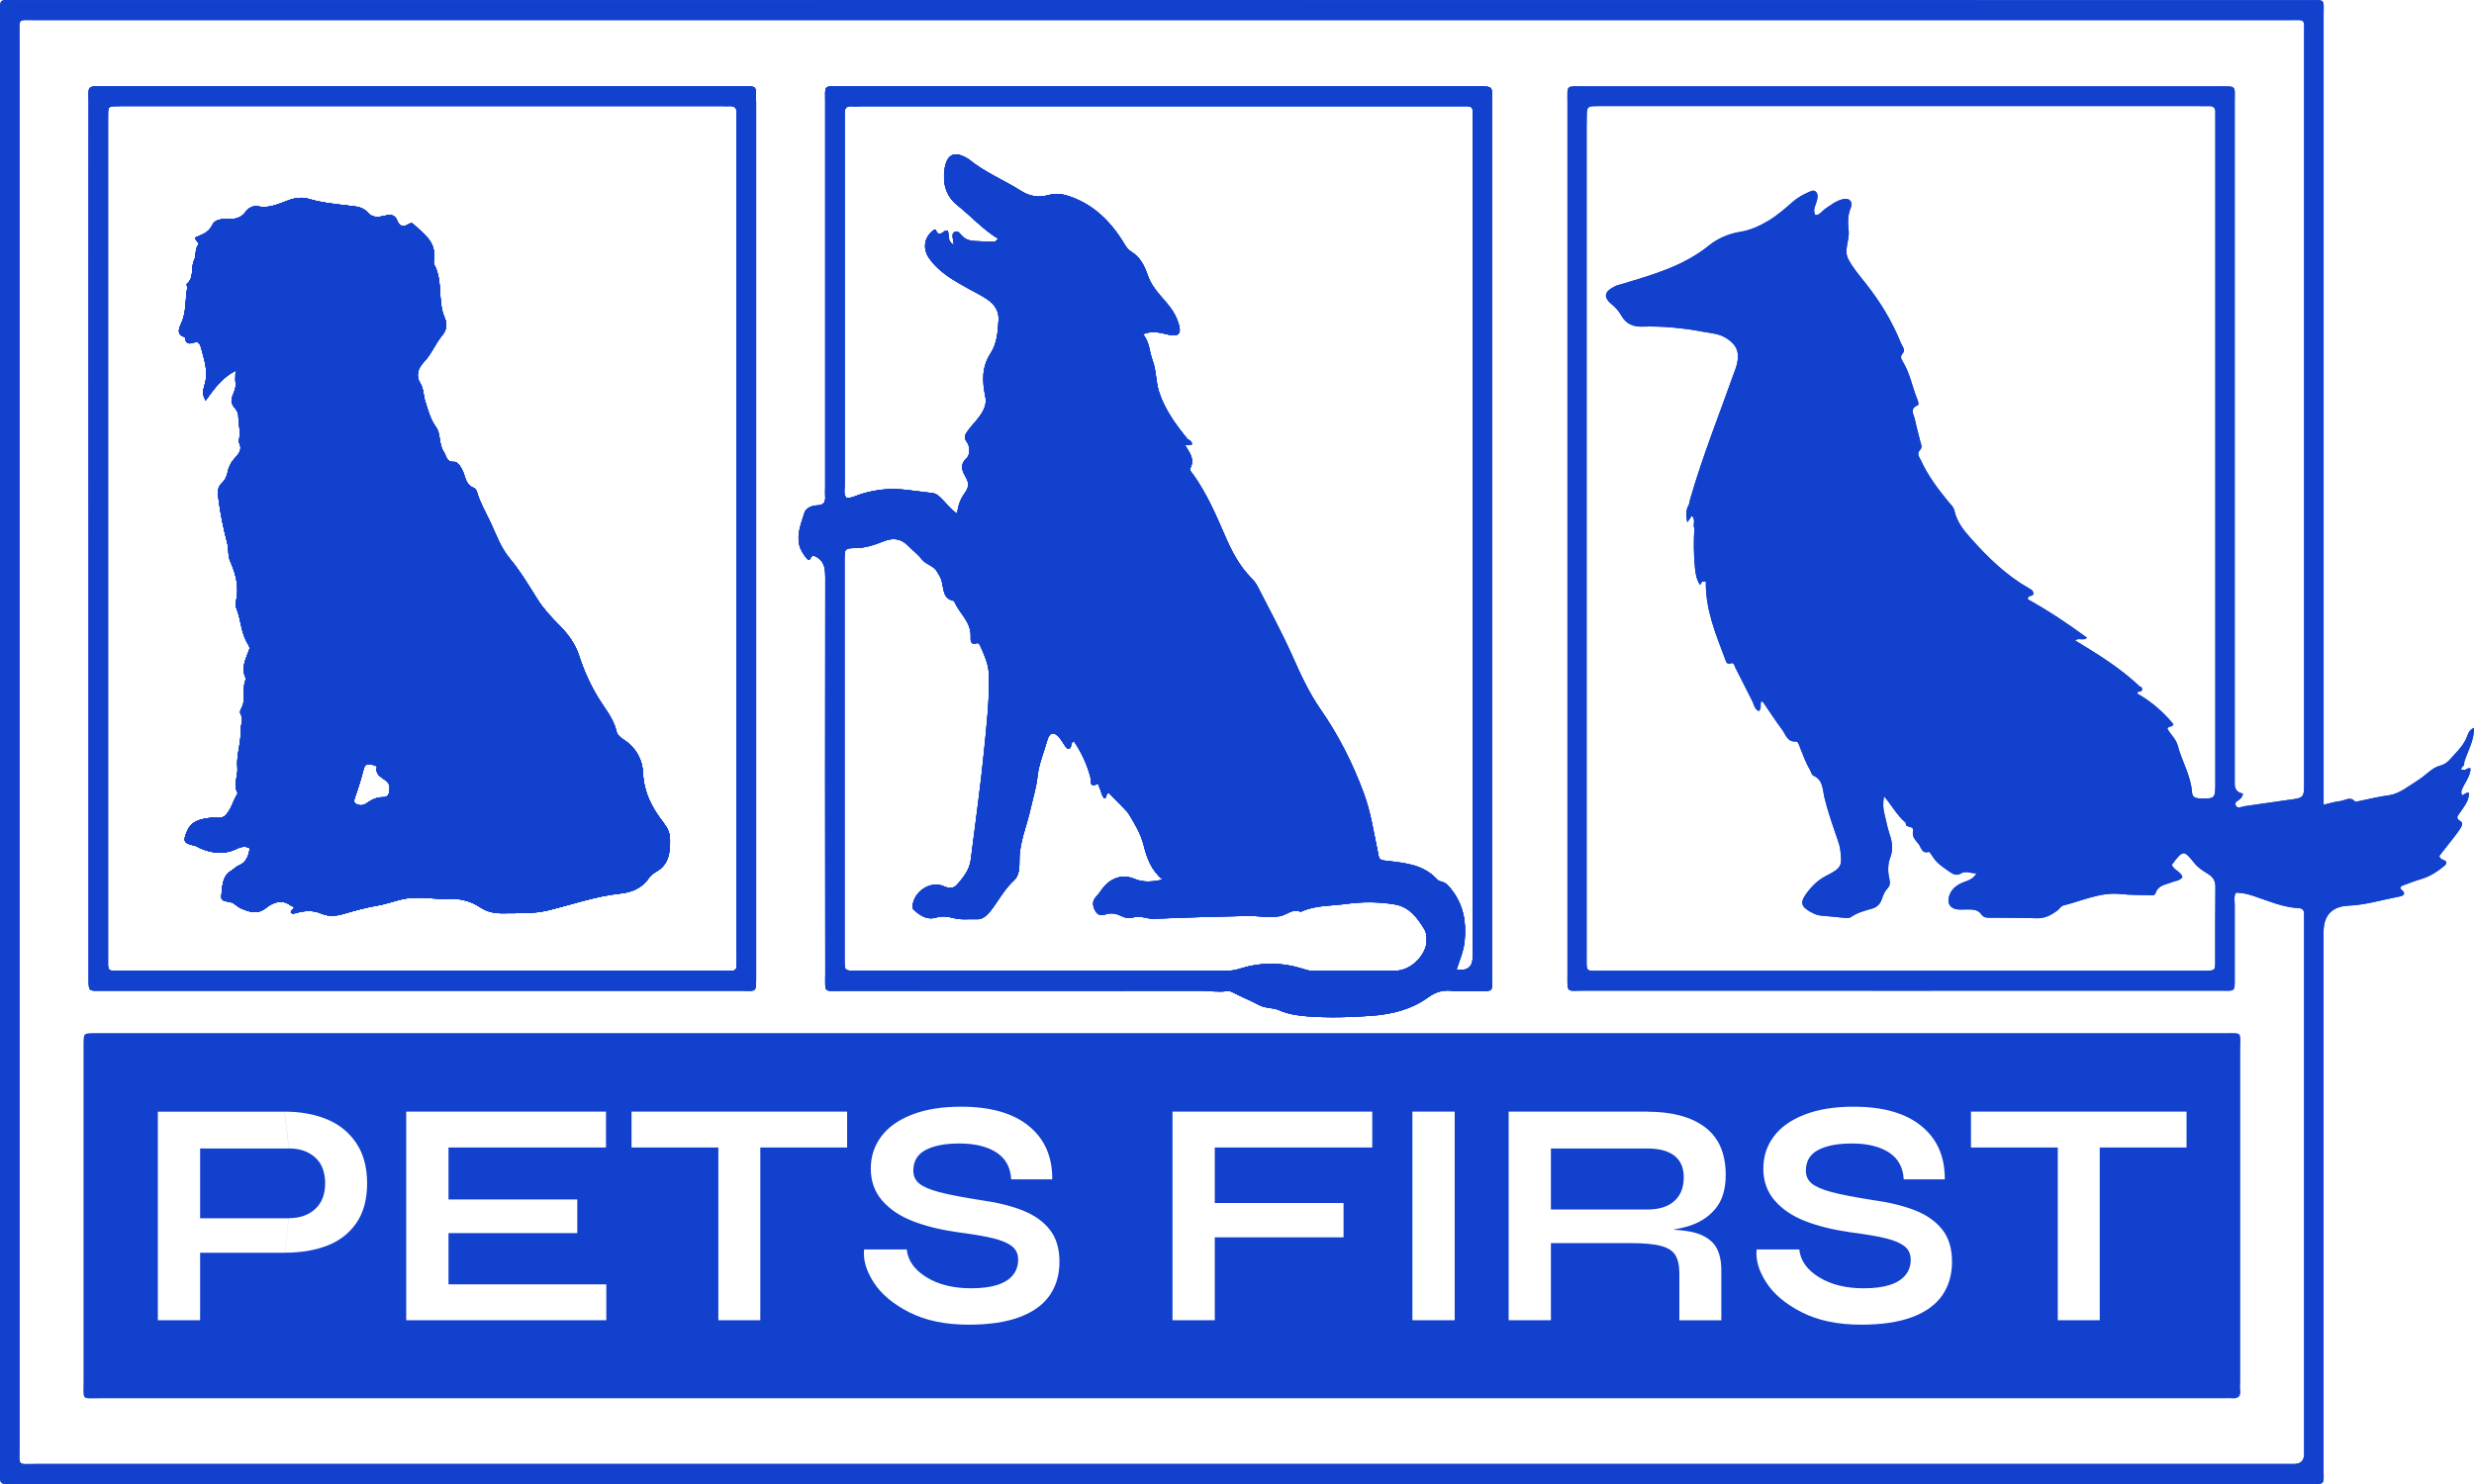 <svg xmlns="http://www.w3.org/2000/svg" fill="none" viewBox="0 0 1000 600" height="600" width="1000">
<g clip-path="url(#clip0_8258_35904)">
<path fill="#1241CE" d="M268.454 332.945C263.731 327.041 260.243 320.561 259.894 312.433C259.679 307.188 257.076 302.382 252.434 299.279C251.065 298.346 249.563 297.467 249.16 295.627C247.926 290.382 244.41 286.401 241.727 281.98C238.48 276.652 235.957 270.941 234.052 265.064C232.388 260.012 229.356 256.112 225.868 252.597C222.674 249.385 219.642 246.144 217.227 242.273C213.658 236.588 210.223 230.849 205.929 225.687C202.253 221.266 200.428 215.774 197.986 210.639C196.188 206.849 194.041 203.224 192.861 199.16C192.646 198.337 192.19 197.54 191.358 197.211C189.077 196.277 188.326 194.273 187.682 192.131C186.957 189.797 185.24 186.694 183.683 186.749C180.195 186.913 180.57 184.387 179.39 182.712C177.27 179.609 178.236 175.462 176.25 172.716C173.888 169.421 173.03 165.851 171.849 162.172C171.071 159.755 171.259 157.119 169.836 154.895C167.851 151.737 169.192 148.607 171.151 146.575C174.345 143.279 175.928 138.968 178.772 135.536C180.517 133.449 180.892 131.087 179.738 128.451C176.76 121.641 179.148 113.705 175.525 107.005C175.177 106.346 175.311 105.33 175.418 104.506C176.25 97.586 171.098 94.456 167.072 90.611C166.375 89.925 165.57 90.364 164.818 90.803C162.725 92.067 161.41 91.243 160.525 89.128C159.559 86.767 157.949 86.657 155.668 87.206C153.306 87.755 150.623 88.277 148.691 85.998C146.732 83.691 144.129 83.526 141.499 83.225C135.917 82.538 130.362 82.071 124.888 80.451C122.285 79.655 119.575 79.902 116.703 80.945C112.786 82.346 108.841 84.405 104.306 83.417C102.588 83.06 100.495 83.938 99.449 85.449C97.543 88.167 95.021 88.689 92.096 88.552C89.681 88.414 86.783 88.826 85.87 90.886C84.367 94.236 81.442 94.868 78.866 96.048C78.92 97.476 80.825 98.08 80.181 98.877C78.652 100.799 79.403 103.298 78.544 105.028C76.961 108.131 78.678 112.195 75.566 114.721C75.27 114.941 75.78 116.012 75.646 116.643C74.841 121.366 75.351 126.337 73.231 130.813C72.158 133.119 71.379 135.316 74.734 136.332C75.029 139.298 76.585 139.16 78.839 138.364C80.181 137.897 80.933 139.27 81.228 140.424C82.462 145.202 84.287 149.98 82.838 155.087C82.248 157.257 81.496 159.398 83.133 161.925C86.621 157.092 89.815 152.616 95.209 149.897C95.209 151.847 95.021 153.385 95.209 154.868C95.584 157.421 93.867 159.371 93.599 161.705C93.303 164.314 96.282 165.385 96.336 168.048C96.389 171.536 97.463 175.051 96.443 178.593C98.966 182.932 94.511 184.689 93.223 187.6C92.82 188.533 92.284 189.44 92.123 190.428C91.801 192.323 91.076 193.998 89.681 195.316C87.856 197.046 87.99 199.078 88.285 201.385C89.01 207.563 90.325 213.632 91.881 219.646C92.525 222.089 92.015 224.671 93.116 227.087C95.423 232.222 96.712 237.522 95.37 243.261C95.182 244.057 95.209 245.019 95.504 245.76C97.49 250.565 97.356 256.112 100.334 260.588C100.683 261.11 100.978 261.934 100.79 262.483C99.422 266.355 97.168 270.117 99.475 274.428C97.543 278.273 99.797 282.858 97.409 286.648C97.087 287.17 96.953 288.158 97.221 288.625C98.617 290.932 97.168 293.183 97.275 295.408C97.49 300.46 95.477 305.183 95.96 310.401C96.282 313.668 94.109 317.266 96.094 320.753C94.243 323.527 93.625 327.014 91.264 329.513C89.493 331.408 87.212 330.364 85.146 330.639C81.362 331.16 77.525 331.655 75.673 335.938C73.848 340.112 74.17 340.936 78.598 341.897C79.457 342.089 80.074 342.584 80.798 342.913C85.521 344.918 90.298 345.659 95.182 343.408C96.98 342.584 98.831 341.76 100.951 342.968C100.495 346.071 99.556 348.735 96.363 350.025C95.316 350.437 94.511 351.426 93.491 352.03C89.546 354.364 89.949 358.758 89.466 362.3C89.117 365.073 92.874 364.085 94.511 365.321C95.558 366.144 96.577 366.941 97.838 367.462C101.139 368.753 104.064 369.824 107.526 367.078C110.29 364.909 113.886 363.344 117.482 366.089C117.589 366.172 117.804 366.089 117.965 366.144C118.287 366.474 118.609 366.831 118.931 367.16C118.394 367.682 117.508 367.984 117.562 369.028C118.34 369.659 119.145 369.247 119.87 369.083C123.278 368.149 126.525 367.929 130.013 369.412C132.697 370.565 135.783 370.428 138.762 369.522C143.35 368.176 148.02 366.886 152.743 366.089C157.466 365.293 161.84 363.206 166.75 362.987C171.581 362.767 176.33 363.591 181.107 363.371C185.749 363.151 190.365 364.332 193.88 366.694C197.288 369 200.509 369.33 204.078 369.247C209.847 369.138 215.67 369.467 221.359 368.094C231.127 365.733 240.68 362.327 250.743 361.257C255.332 360.762 259.411 359.142 262.229 355.078C263.007 354.007 264.08 353.073 265.234 352.442C270.386 349.531 270.896 344.588 270.816 339.398C270.762 337.037 270.064 335.06 268.428 333.028L268.454 332.945ZM154.702 322.318C152.286 322.318 150.22 323.334 148.315 324.68C147.322 325.394 146.249 325.778 145.095 325.476C143.78 325.119 142.68 324.68 143.377 322.73C144.746 318.886 145.953 314.986 146.973 311.032C147.429 309.33 148.181 308.753 149.791 309.055C150.408 309.192 151.079 309.302 151.669 309.522C151.964 309.632 152.394 310.016 152.34 310.181C151.213 314.822 157.68 314.547 157.492 318.584C157.412 320.561 157.251 322.346 154.702 322.346V322.318Z"></path>
<path fill="#1241CE" d="M305.568 40.888C305.568 34.352 306.105 34.929 299.611 34.929C213.766 34.929 127.921 34.929 42.077 34.929C34.804 34.929 35.851 34.517 35.851 41.574C35.797 100.421 35.851 159.268 35.851 218.087V394.599C35.851 401.327 35.502 400.531 41.808 400.531C127.814 400.531 213.82 400.531 299.852 400.531C305.81 400.531 305.622 401.602 305.622 394.435V40.888H305.568ZM297.759 49.648V385.757C297.759 393.583 298.564 392.485 291.131 392.485C210.626 392.485 130.095 392.485 49.59 392.485C42.989 392.485 43.66 393.172 43.66 386.581C43.66 330.288 43.66 274.023 43.66 217.73V48.412C43.714 42.782 43.043 42.892 49.027 42.892H292.553C293.224 42.892 293.868 42.947 294.539 42.892C296.82 42.673 297.947 43.579 297.759 46.078C297.652 47.231 297.759 48.439 297.759 49.648Z"></path>
<path fill="#1241CE" d="M603.137 394.405C603.137 335.585 603.137 276.766 603.137 217.947V39.952C603.137 34.981 603.137 34.981 598.307 34.926H339.351C332.776 34.926 333.555 34.432 333.555 40.995C333.555 93.059 333.555 145.068 333.555 197.132C333.555 198.313 333.474 199.494 333.555 200.702C333.769 203.009 332.776 204.272 330.522 204.327C328.161 204.327 325.746 205.425 325.155 207.348C323.894 211.466 322.069 215.64 323.035 220.171C323.518 222.368 324.806 224.235 326.175 225.883C327.597 227.531 327.57 224.592 328.671 224.702C329.529 224.812 330.227 225.224 330.898 225.746C333.447 227.75 333.581 230.524 333.581 233.489C333.528 286.899 333.528 340.281 333.581 393.691C333.581 401.791 332.723 400.556 340.532 400.556C388.754 400.611 436.949 400.611 485.171 400.556C488.794 400.556 492.39 401.27 496.04 400.693C496.979 400.528 497.891 401.023 498.804 401.489C502.131 403.219 505.646 404.592 508.947 406.377C511.523 407.75 514.475 407.311 517.078 408.464C520.781 410.084 524.699 410.634 528.671 410.936C537.258 411.567 545.899 411.32 554.459 410.688C562.509 410.084 570.399 408.217 577.295 403.219C579.898 401.297 582.984 400.171 586.527 400.556C589.961 400.94 593.477 400.666 596.938 400.638C603.808 400.583 603.137 401.489 603.137 394.487V394.405ZM576.678 380.977C575.927 386.771 569.996 392.4 564.254 392.455C552.983 392.565 541.739 392.455 530.469 392.51C528.724 392.51 527.222 391.878 525.665 391.412C517.481 388.995 509.323 389.05 501.219 391.631C499.448 392.208 497.73 392.51 495.878 392.482H345.818C341.417 392.482 341.364 392.428 341.337 388.089V226.405C341.337 221.874 341.498 221.627 345.657 221.599C349.736 221.599 353.466 220.309 357.142 218.853C360.899 217.343 364.146 217.645 367.125 220.693C368.977 222.588 371.097 224.18 372.787 226.322C374.37 228.327 377.403 228.656 378.798 231.183C379.469 232.336 380.194 233.352 380.569 234.698C381.535 237.883 380.918 242.194 385.641 242.963C387.573 247.878 392.538 251.283 392.35 257.297C392.296 258.807 392.135 260.977 394.953 260.043C395.57 259.851 396.053 260.702 396.321 261.334C397.824 264.876 399.515 268.199 399.676 272.345C400.078 282.588 398.817 292.666 397.851 302.771C396.402 317.737 394.255 332.62 392.403 347.585C391.894 351.704 389.398 354.698 386.929 357.608C385.534 359.256 383.655 359.311 381.508 358.322C376.007 355.823 368.896 360.739 368.869 366.807C368.869 367.604 369.325 367.796 369.835 368.263C372.277 370.487 375.149 371.97 378.261 371.009C380.838 370.212 383.253 370.624 385.507 371.201C388.647 372.025 391.733 371.503 394.792 371.668C397.234 371.805 399.032 370.02 400.508 368.153C403.674 364.034 406.035 359.393 409.98 355.823C412.046 353.984 412.073 350.441 412.073 347.64C412.073 340.418 415.052 333.965 416.528 327.155C417.494 322.789 418.889 318.478 419.372 313.865C419.909 308.922 421.949 304.171 423.317 299.311C424.283 295.823 426.296 295.741 428.496 298.624C429.113 299.421 429.623 300.272 430.187 301.123C430.643 301.81 431.019 302.551 431.877 302.826C433.514 302.496 432.441 300.245 434.105 299.723C437.11 304.171 439.311 308.922 440.733 314.167C441.028 315.238 440.062 318.643 443.524 316.995C444.114 316.72 444.114 317.984 444.436 318.533C445.161 319.878 445.134 321.526 446.315 322.707C447.603 323.311 446.851 318.945 449.025 321.471C449.669 322.212 455.519 327.897 456.056 328.803C458.551 332.922 461.074 336.904 462.281 341.791C463.516 346.762 465.26 351.787 469.956 355.686C465.689 356.483 462.281 356.922 458.524 355.329C453.211 353.105 448.22 355.274 444.919 360.245C444.275 361.233 443.416 362.057 442.692 362.991C441.377 364.72 441.779 366.505 442.692 368.208C443.604 369.938 444.946 370.377 446.851 369.691C448.944 368.949 451.037 369.279 453.077 370.295C454.714 371.091 456.378 371.448 458.31 370.872C461.02 370.075 463.704 371.613 466.548 371.476C479.107 370.926 491.639 370.597 504.224 370.322C508.625 370.24 512.919 371.201 517.427 370.405C520.218 369.883 522.606 367.137 525.719 368.675C531.569 365.929 537.929 366.313 544.074 365.462C550.622 364.556 557.277 364.556 563.851 365.682C569.594 366.643 572.868 371.009 575.712 375.677C576.651 377.27 576.759 379.219 576.517 381.114L576.678 380.977ZM595.248 385.535V387.073C595.248 390.972 593.083 392.629 588.754 392.043C589.961 388.199 591.625 384.519 592.001 380.428C592.752 372.876 591.572 365.956 586.849 359.86C585.722 358.377 584.621 356.922 582.716 356.483C582.072 356.345 581.347 356.098 580.945 355.631C575.551 349.645 568.225 348.931 560.98 348.107C557.035 347.668 557.572 347.585 556.74 343.521C555.157 335.942 554.003 328.254 551.319 320.922C546.865 308.812 541.122 297.416 533.796 286.872C529.073 280.089 525.665 272.62 522.284 265.041C518.017 255.512 513.026 246.341 508.276 237.032C507.605 235.714 506.586 234.505 505.539 233.462C500.762 228.547 497.73 222.615 495.047 216.354C491.37 207.869 487.64 199.329 482.22 191.75C481.656 190.981 480.663 190.212 481.227 189.087C482.998 185.407 480.663 182.826 479.053 180.025C479.402 179.97 479.778 179.942 480.126 179.888C480.744 179.97 481.683 180.19 481.737 179.448C481.79 178.652 481.012 178.02 480.18 177.718C475.404 171.869 470.922 165.883 468.507 158.469C467.138 154.24 467.434 149.791 465.85 145.618C464.562 142.212 464.723 138.286 461.986 135.155C466.011 133.425 469.285 134.688 472.586 135.375C476.289 136.144 477.55 134.963 476.531 131.311C475.752 128.565 474.437 125.984 472.586 123.732C471.405 122.304 470.278 120.849 469.017 119.503C466.79 116.977 464.965 114.313 463.811 111.018C462.576 107.366 460.752 103.851 457.236 101.737C455.465 100.666 454.633 98.798 453.533 97.096C448.139 88.638 441.162 82.185 431.555 79.137C428.979 78.313 426.376 78.176 423.746 78.89C419.882 79.933 416.313 79.439 412.852 77.27C405.821 72.821 398.039 69.691 391.545 64.364C391.276 64.144 390.954 64.034 390.686 63.842C385.695 61.013 382.689 62.441 381.804 68.345C380.945 74.084 382.34 79.274 386.902 82.926C392.484 87.402 397.341 92.812 403.486 96.547C403.057 96.959 402.627 97.425 402.171 97.837C399.676 97.727 397.207 97.563 394.711 97.508C392.296 97.508 390.149 96.931 388.486 94.981C387.841 94.267 387.144 93.197 386.017 93.718C384.702 94.322 385.024 95.64 385.212 96.821C385.319 97.453 385.426 98.112 385.56 98.99C382.823 97.7 383.709 95.091 383.119 93.306C381.455 92.51 379.737 96.794 378.261 92.977C378.074 92.483 377.456 92.977 377.081 93.251C373.512 96.025 372.894 100.638 375.551 104.4C379.764 110.386 385.963 113.627 392.028 117.032C394.496 118.432 397.073 119.585 399.38 121.261C402.118 123.238 403.835 125.846 403.62 129.361C403.325 134.057 403.057 138.78 400.4 142.872C396.777 148.391 396.992 154.295 398.307 160.473C398.978 163.576 397.448 166.377 395.597 168.794C394.201 170.688 392.457 172.336 391.142 174.258C390.257 175.521 389.317 176.757 390.82 178.734C392.216 180.601 392.189 183.897 390.632 185.325C387.546 188.153 389.291 191.036 390.444 193.068C391.974 195.732 391.303 197.489 389.935 199.412C388.244 201.718 387.251 204.299 386.902 207.677C384.138 205.892 382.662 203.668 380.811 201.828C379.63 200.647 378.53 199.494 376.678 199.329C369.782 198.643 362.992 197.05 355.935 198.039C353.144 198.45 350.434 198.945 347.75 199.851C345.899 200.483 344.074 201.499 342.061 201.279C340.881 199.686 341.39 197.929 341.39 196.309C341.39 146.963 341.39 97.645 341.39 48.327C341.39 47.64 341.444 46.981 341.39 46.295C341.203 44.016 342.008 42.752 344.45 42.945C345.603 43.055 346.757 42.945 347.938 42.945H588.969C596.187 42.945 595.275 42.176 595.275 49.48C595.275 161.517 595.275 273.553 595.275 385.59L595.248 385.535Z"></path>
<path fill="#1241CE" d="M996.295 311.339C995.785 311.284 995.275 311.201 994.765 311.147C994.899 310.817 995.006 310.488 995.114 310.185C995.892 309.719 996.16 309.005 996.053 308.126C997.448 303.623 1000.11 299.449 999.998 294.286C998.307 294.973 997.744 296.236 997.314 297.472C996.241 300.41 994.282 302.771 992.216 304.913C990.471 306.726 989.317 308.84 986.097 309.636C983.145 310.35 980.435 313.536 977.51 315.375C973.7 317.737 969.809 320.977 965.676 321.526C961.463 322.076 957.438 323.119 953.305 323.943C952.822 324.025 952.071 324.272 951.91 324.08C950.031 321.856 947.992 323.613 946.087 323.861C943.886 324.108 941.766 324.767 939.217 325.343V318.616C939.217 214.652 939.217 110.744 939.217 6.808C939.217 -0.908 940.156 0.08 932.616 0.08C624.015 0.025 315.468 0.025 6.921 0.053C-0.834 0.053 0.025 -1.073 0.025 7.082V592.556C0.025 601.124 -0.915 599.943 7.028 599.943C315.602 599.943 624.176 599.943 932.723 599.943C940.21 599.943 939.19 600.904 939.19 593.105C939.19 521.023 939.19 448.968 939.19 376.913C939.19 370.066 942.553 366.488 949.28 366.176C956.284 365.874 962.966 363.787 969.782 362.497C971.311 362.195 972.895 361.508 970.614 359.641C969.674 358.872 970.56 358.24 971.419 357.938C973.753 357.115 976.088 356.153 978.449 355.467C982.206 354.396 985.4 352.309 988.325 349.81C988.647 349.536 988.727 348.931 988.861 348.575C988.19 347.394 986.473 347.915 985.963 346.103C987.01 344.758 988.244 343.192 989.452 341.627C991.008 339.623 992.618 337.7 994.04 335.613C994.738 334.57 995.946 332.84 994.55 332.044C992.269 330.698 993.557 329.764 994.336 328.556C995.919 326.085 998.092 323.861 997.931 320.51C996.617 320.346 995.972 321.389 995.033 321.581C994.953 321.087 994.899 320.62 994.819 320.153C995.731 316.858 998.522 314.332 998.602 310.735C997.502 310.24 996.965 311.119 996.241 311.366L996.295 311.339ZM931.327 14.524C931.327 115.055 931.327 215.613 931.327 316.172C931.327 322.625 931.327 322.57 924.941 323.421C919.037 324.218 913.16 325.151 907.23 325.975C906.022 326.14 904.466 327.156 903.688 325.645C902.99 324.218 904.734 323.806 905.459 323.009C906.049 322.405 906.586 321.774 906.586 320.84C904.439 320.51 903.339 319.266 903.285 317.105V314.057C903.285 223.192 903.285 132.3 903.285 41.435C903.285 34.378 904.224 34.927 896.872 34.927C811.215 34.927 725.531 34.927 639.847 34.927C632.817 34.927 633.568 34.185 633.568 41.572V393.554C633.568 401.874 632.924 400.529 640.465 400.529C725.987 400.584 811.483 400.529 896.979 400.529C903.929 400.529 903.258 401.49 903.285 393.966C903.285 384.629 903.285 375.321 903.285 365.984C903.285 364.309 902.909 362.607 903.688 360.959C906.21 360.877 908.545 361.481 910.906 362.25C916.863 364.254 922.687 366.835 929.1 367.165C930.791 367.247 931.408 368.153 931.327 369.801C931.274 370.982 931.327 372.163 931.327 373.371V585.993C931.327 586.68 931.327 587.339 931.327 588.025C931.274 590.552 929.968 591.842 927.41 591.897C926.417 591.897 925.424 591.897 924.431 591.897C621.17 591.897 317.91 591.897 14.65 591.897C6.787 591.897 7.887 592.996 7.887 584.895C7.887 394.817 7.887 204.739 7.887 14.661C7.887 7.22 6.975 8.126 14.166 8.126H924.941C932.24 8.126 931.327 7.247 931.327 14.552V14.524ZM641.35 49.426V47.888C641.404 42.918 641.404 42.89 646.288 42.89H888.875C890.19 42.89 891.531 42.945 892.846 42.89C894.752 42.835 895.583 43.687 895.449 45.636C895.396 46.79 895.449 47.998 895.449 49.206V316.227C895.449 323.009 895.396 322.954 888.955 322.79C887.05 322.735 886.111 321.993 886.003 320.236C885.52 313.508 881.898 307.742 880.234 301.398C879.536 298.735 877.282 296.95 876.048 294.561C876.45 293.407 877.98 294.231 878.516 292.803C874.411 287.915 869.634 283.604 863.891 280.446C863.945 280.199 863.892 279.952 863.757 279.76C864.428 279.54 865.394 279.897 865.716 278.936C865.931 278.195 865.475 277.783 864.858 277.536C857.102 270.121 848.032 264.574 838.747 258.918C840.518 257.71 842.102 259.275 843.577 257.847C835.795 252.135 827.825 246.808 819.641 242.304C819.641 240.245 821.922 241.481 821.895 239.915C821.841 238.68 820.848 238.268 820.017 237.801C810.893 232.611 803.513 225.389 796.563 217.59C793.638 214.35 790.981 210.945 789.988 206.497C789.666 204.931 788.432 203.943 787.493 202.79C783.226 197.572 779.201 192.217 776.383 186.012C775.793 184.721 774.585 183.513 776.088 181.947C777.215 180.794 776.383 179.339 776.088 178.076C775.444 175.275 774.585 172.529 774.049 169.7C773.646 167.696 771.66 165.334 775.095 163.879C775.739 163.604 775.31 162.259 775.015 161.517C772.975 156.547 772.063 151.082 769.245 146.414C768.601 145.316 767.823 144.3 769.111 142.844C770.345 141.471 768.896 140.016 768.333 138.671C764.79 129.828 759.88 121.838 754.003 114.423C751.507 111.266 748.797 108.163 746.999 104.593C745.255 101.078 747.643 97.124 747.24 93.224C746.918 90.286 746.757 87.238 748.019 84.218C749.119 81.581 747.616 79.906 744.879 80.538C742.088 81.197 739.834 83.009 737.499 84.629C736.319 85.453 735.54 86.991 733.743 86.963C732.535 84.684 734.065 82.762 734.494 80.73C734.735 79.522 734.843 78.231 733.877 77.435C733.018 76.721 731.998 77.298 731.086 77.682C728.778 78.671 726.658 79.879 724.699 81.554C721.56 84.3 718.42 87.073 714.851 89.215C711.255 91.385 707.579 93.06 703.365 93.746C698.777 94.515 694.43 96.3 690.7 99.32C680.288 107.696 667.783 111.156 655.439 114.863C654.472 115.137 653.506 115.357 652.648 115.796C648.193 118.076 647.978 120.272 651.896 123.43C653.372 124.611 654.472 126.094 655.412 127.687C657.317 130.982 660.161 132.163 663.73 132.053C672.21 131.778 680.583 132.657 688.902 134.222C691.773 134.744 694.725 134.909 697.435 136.529C701.702 139.082 703.285 142.076 702.104 147.156C701.836 148.309 701.38 149.407 700.977 150.533C694.993 167.394 688.338 184.007 683.347 201.224C683.052 202.185 682.864 203.174 682.622 204.163C681.388 206.14 681.522 208.172 681.978 211.11C682.944 209.737 683.374 209.105 683.803 208.474C685.574 209.929 684.152 212.044 684.876 213.719C684.501 218.964 684.608 224.181 685.091 229.426C685.306 231.787 685.681 234.204 686.969 236.181C687.372 236.785 687.748 235.577 687.935 235.028H689.519C689.25 246.204 693.437 256.227 697.247 266.332C697.65 267.348 697.784 268.776 699.555 268.199C700.977 267.732 701.058 269.243 701.433 269.957C703.768 274.433 705.969 278.991 708.276 283.467C709.028 284.895 709.162 286.762 710.933 287.504C712.194 286.378 711.335 284.867 711.872 283.632C712.114 283.687 712.489 283.632 712.597 283.824C715.173 287.558 717.642 291.403 720.352 295.028C721.828 297.005 722.445 300.135 726.014 299.806C726.765 299.751 727.195 301.261 727.571 302.222C728.805 305.38 729.986 308.565 731.676 311.449C732.106 312.19 732.347 313.343 732.938 313.591C736.909 315.238 736.668 319.11 737.419 322.35C738.841 328.282 740.881 333.993 742.866 339.76C743.242 340.858 743.618 342.039 743.779 343.165C744.745 350.112 744.423 350.936 738.224 354.067C734.816 355.796 732.267 358.35 730.093 361.343C727.544 364.858 728.027 366.533 731.703 368.62C733.018 369.334 734.306 370.021 735.863 370.158C739.002 370.378 742.115 370.817 745.255 371.064C746.221 371.119 747.455 371.284 748.153 370.79C750.809 368.895 753.842 368.208 756.874 367.302C758.672 366.753 760.014 365.49 760.631 363.54C761.141 361.92 761.812 360.382 762.992 359.119C764.039 358.021 764.012 356.758 763.69 355.357C763.019 352.501 762.993 349.508 764.012 346.817C765.3 343.412 764.844 340.337 763.717 337.069C762.858 334.515 762.402 331.824 761.731 329.215C761.168 327.101 761.007 324.986 761.517 321.911C764.817 325.865 766.937 329.874 770.372 332.703C769.862 335.092 773.861 333.444 773.243 336.135C772.787 338.167 774.21 339.705 775.39 341.078C776.544 342.396 776.651 345.307 779.63 344.428C779.952 344.346 780.704 345.554 781.133 346.24C782.877 349.069 785.587 350.771 788.164 352.556C789.371 353.38 790.847 354.286 792.752 353.078C794.443 352.007 796.509 353.133 798.898 353.078C797.475 355.742 795.087 356.071 793.128 356.922C790.74 357.993 788.888 359.421 787.949 362.002C786.929 364.941 787.949 367.083 790.901 367.632C792.028 367.851 793.209 367.687 794.389 367.714C796.804 367.796 799.246 367.275 801.071 369.911C802.037 371.339 804.104 371.009 805.74 371.037C811.537 371.119 817.36 371.037 823.129 371.256C826.537 371.394 829.194 369.938 831.77 367.989C832.548 367.385 833.005 366.369 834.024 366.094C841.699 364.199 849.025 360.575 857.263 361.481C861.02 361.893 864.858 361.81 868.668 361.92C869.607 361.92 870.895 362.277 871.271 361.124C872.371 357.746 875.457 357.719 877.953 356.648C879.295 356.071 880.958 356.208 882.166 354.643C881.495 352.391 878.704 351.815 877.846 349.673C882.515 343.357 882.756 343.742 887.05 349.041C888.553 350.909 890.565 352.144 892.524 353.353C894.564 354.616 895.503 356.099 895.476 358.652C895.342 368.648 895.422 378.671 895.396 388.666C895.396 392.346 895.315 392.346 891.907 392.483C891.075 392.483 890.243 392.483 889.411 392.483H647.308C640.653 392.483 641.323 393.279 641.323 386.112C641.323 273.883 641.323 161.627 641.323 49.398L641.35 49.426Z"></path>
<path fill="#1241CE" d="M268.454 332.945C263.731 327.041 260.243 320.561 259.894 312.433C259.679 307.188 257.076 302.382 252.434 299.279C251.065 298.346 249.563 297.467 249.16 295.627C247.926 290.382 244.41 286.401 241.727 281.98C238.48 276.652 235.957 270.941 234.052 265.064C232.388 260.012 229.356 256.112 225.868 252.597C222.674 249.385 219.642 246.144 217.227 242.273C213.658 236.588 210.223 230.849 205.929 225.687C202.253 221.266 200.428 215.774 197.986 210.639C196.188 206.849 194.041 203.224 192.861 199.16C192.646 198.337 192.19 197.54 191.358 197.211C189.077 196.277 188.326 194.273 187.682 192.131C186.957 189.797 185.24 186.694 183.683 186.749C180.195 186.913 180.57 184.387 179.39 182.712C177.27 179.609 178.236 175.462 176.25 172.716C173.888 169.421 173.03 165.851 171.849 162.172C171.071 159.755 171.259 157.119 169.836 154.895C167.851 151.737 169.192 148.607 171.151 146.575C174.345 143.279 175.928 138.968 178.772 135.536C180.517 133.449 180.892 131.087 179.738 128.451C176.76 121.641 179.148 113.705 175.525 107.005C175.177 106.346 175.311 105.33 175.418 104.506C176.25 97.586 171.098 94.456 167.072 90.611C166.375 89.925 165.57 90.364 164.818 90.803C162.725 92.067 161.41 91.243 160.525 89.128C159.559 86.767 157.949 86.657 155.668 87.206C153.306 87.755 150.623 88.277 148.691 85.998C146.732 83.691 144.129 83.526 141.499 83.225C135.917 82.538 130.362 82.071 124.888 80.451C122.285 79.655 119.575 79.902 116.703 80.945C112.786 82.346 108.841 84.405 104.306 83.417C102.588 83.06 100.495 83.938 99.449 85.449C97.543 88.167 95.021 88.689 92.096 88.552C89.681 88.414 86.783 88.826 85.87 90.886C84.367 94.236 81.442 94.868 78.866 96.048C78.92 97.476 80.825 98.08 80.181 98.877C78.652 100.799 79.403 103.298 78.544 105.028C76.961 108.131 78.678 112.195 75.566 114.721C75.27 114.941 75.78 116.012 75.646 116.643C74.841 121.366 75.351 126.337 73.231 130.813C72.158 133.119 71.379 135.316 74.734 136.332C75.029 139.298 76.585 139.16 78.839 138.364C80.181 137.897 80.933 139.27 81.228 140.424C82.462 145.202 84.287 149.98 82.838 155.087C82.248 157.257 81.496 159.398 83.133 161.925C86.621 157.092 89.815 152.616 95.209 149.897C95.209 151.847 95.021 153.385 95.209 154.868C95.584 157.421 93.867 159.371 93.599 161.705C93.303 164.314 96.282 165.385 96.336 168.048C96.389 171.536 97.463 175.051 96.443 178.593C98.966 182.932 94.511 184.689 93.223 187.6C92.82 188.533 92.284 189.44 92.123 190.428C91.801 192.323 91.076 193.998 89.681 195.316C87.856 197.046 87.99 199.078 88.285 201.385C89.01 207.563 90.325 213.632 91.881 219.646C92.525 222.089 92.015 224.671 93.116 227.087C95.423 232.222 96.712 237.522 95.37 243.261C95.182 244.057 95.209 245.019 95.504 245.76C97.49 250.565 97.356 256.112 100.334 260.588C100.683 261.11 100.978 261.934 100.79 262.483C99.422 266.355 97.168 270.117 99.475 274.428C97.543 278.273 99.797 282.858 97.409 286.648C97.087 287.17 96.953 288.158 97.221 288.625C98.617 290.932 97.168 293.183 97.275 295.408C97.49 300.46 95.477 305.183 95.96 310.401C96.282 313.668 94.109 317.266 96.094 320.753C94.243 323.527 93.625 327.014 91.264 329.513C89.493 331.408 87.212 330.364 85.146 330.639C81.362 331.16 77.525 331.655 75.673 335.938C73.848 340.112 74.17 340.936 78.598 341.897C79.457 342.089 80.074 342.584 80.798 342.913C85.521 344.918 90.298 345.659 95.182 343.408C96.98 342.584 98.831 341.76 100.951 342.968C100.495 346.071 99.556 348.735 96.363 350.025C95.316 350.437 94.511 351.426 93.491 352.03C89.546 354.364 89.949 358.758 89.466 362.3C89.117 365.073 92.874 364.085 94.511 365.321C95.558 366.144 96.577 366.941 97.838 367.462C101.139 368.753 104.064 369.824 107.526 367.078C110.29 364.909 113.886 363.344 117.482 366.089C117.589 366.172 117.804 366.089 117.965 366.144C118.287 366.474 118.609 366.831 118.931 367.16C118.394 367.682 117.508 367.984 117.562 369.028C118.34 369.659 119.145 369.247 119.87 369.083C123.278 368.149 126.525 367.929 130.013 369.412C132.697 370.565 135.783 370.428 138.762 369.522C143.35 368.176 148.02 366.886 152.743 366.089C157.466 365.293 161.84 363.206 166.75 362.987C171.581 362.767 176.33 363.591 181.107 363.371C185.749 363.151 190.365 364.332 193.88 366.694C197.288 369 200.509 369.33 204.078 369.247C209.847 369.138 215.67 369.467 221.359 368.094C231.127 365.733 240.68 362.327 250.743 361.257C255.332 360.762 259.411 359.142 262.229 355.078C263.007 354.007 264.08 353.073 265.234 352.442C270.386 349.531 270.896 344.588 270.816 339.398C270.762 337.037 270.064 335.06 268.428 333.028L268.454 332.945ZM154.702 322.318C152.286 322.318 150.22 323.334 148.315 324.68C147.322 325.394 146.249 325.778 145.095 325.476C143.78 325.119 142.68 324.68 143.377 322.73C144.746 318.886 145.953 314.986 146.973 311.032C147.429 309.33 148.181 308.753 149.791 309.055C150.408 309.192 151.079 309.302 151.669 309.522C151.964 309.632 152.394 310.016 152.34 310.181C151.213 314.822 157.68 314.547 157.492 318.584C157.412 320.561 157.251 322.346 154.702 322.346V322.318Z"></path>
<path fill="#1241CE" d="M305.568 40.888C305.568 34.352 306.105 34.929 299.611 34.929C213.766 34.929 127.921 34.929 42.077 34.929C34.804 34.929 35.851 34.517 35.851 41.574C35.797 100.421 35.851 159.268 35.851 218.087V394.599C35.851 401.327 35.502 400.531 41.808 400.531C127.814 400.531 213.82 400.531 299.852 400.531C305.81 400.531 305.622 401.602 305.622 394.435V40.888H305.568ZM297.759 49.648V385.757C297.759 393.583 298.564 392.485 291.131 392.485C210.626 392.485 130.095 392.485 49.59 392.485C42.989 392.485 43.66 393.172 43.66 386.581C43.66 330.288 43.66 274.023 43.66 217.73V48.412C43.714 42.782 43.043 42.892 49.027 42.892H292.553C293.224 42.892 293.868 42.947 294.539 42.892C296.82 42.673 297.947 43.579 297.759 46.078C297.652 47.231 297.759 48.439 297.759 49.648Z"></path>
<path fill="#1241CE" d="M603.137 394.405C603.137 335.585 603.137 276.766 603.137 217.947V39.952C603.137 34.981 603.137 34.981 598.307 34.926H339.351C332.776 34.926 333.555 34.432 333.555 40.995C333.555 93.059 333.555 145.068 333.555 197.132C333.555 198.313 333.474 199.494 333.555 200.702C333.769 203.009 332.776 204.272 330.522 204.327C328.161 204.327 325.746 205.425 325.155 207.348C323.894 211.466 322.069 215.64 323.035 220.171C323.518 222.368 324.806 224.235 326.175 225.883C327.597 227.531 327.57 224.592 328.671 224.702C329.529 224.812 330.227 225.224 330.898 225.746C333.447 227.75 333.581 230.524 333.581 233.489C333.528 286.899 333.528 340.281 333.581 393.691C333.581 401.791 332.723 400.556 340.532 400.556C388.754 400.611 436.949 400.611 485.171 400.556C488.794 400.556 492.39 401.27 496.04 400.693C496.979 400.528 497.891 401.023 498.804 401.489C502.131 403.219 505.646 404.592 508.947 406.377C511.523 407.75 514.475 407.311 517.078 408.464C520.781 410.084 524.699 410.634 528.671 410.936C537.258 411.567 545.899 411.32 554.459 410.688C562.509 410.084 570.399 408.217 577.295 403.219C579.898 401.297 582.984 400.171 586.527 400.556C589.961 400.94 593.477 400.666 596.938 400.638C603.808 400.583 603.137 401.489 603.137 394.487V394.405ZM576.678 380.977C575.927 386.771 569.996 392.4 564.254 392.455C552.983 392.565 541.739 392.455 530.469 392.51C528.724 392.51 527.222 391.878 525.665 391.412C517.481 388.995 509.323 389.05 501.219 391.631C499.448 392.208 497.73 392.51 495.878 392.482H345.818C341.417 392.482 341.364 392.428 341.337 388.089V226.405C341.337 221.874 341.498 221.627 345.657 221.599C349.736 221.599 353.466 220.309 357.142 218.853C360.899 217.343 364.146 217.645 367.125 220.693C368.977 222.588 371.097 224.18 372.787 226.322C374.37 228.327 377.403 228.656 378.798 231.183C379.469 232.336 380.194 233.352 380.569 234.698C381.535 237.883 380.918 242.194 385.641 242.963C387.573 247.878 392.538 251.283 392.35 257.297C392.296 258.807 392.135 260.977 394.953 260.043C395.57 259.851 396.053 260.702 396.321 261.334C397.824 264.876 399.515 268.199 399.676 272.345C400.078 282.588 398.817 292.666 397.851 302.771C396.402 317.737 394.255 332.62 392.403 347.585C391.894 351.704 389.398 354.698 386.929 357.608C385.534 359.256 383.655 359.311 381.508 358.322C376.007 355.823 368.896 360.739 368.869 366.807C368.869 367.604 369.325 367.796 369.835 368.263C372.277 370.487 375.149 371.97 378.261 371.009C380.838 370.212 383.253 370.624 385.507 371.201C388.647 372.025 391.733 371.503 394.792 371.668C397.234 371.805 399.032 370.02 400.508 368.153C403.674 364.034 406.035 359.393 409.98 355.823C412.046 353.984 412.073 350.441 412.073 347.64C412.073 340.418 415.052 333.965 416.528 327.155C417.494 322.789 418.889 318.478 419.372 313.865C419.909 308.922 421.949 304.171 423.317 299.311C424.283 295.823 426.296 295.741 428.496 298.624C429.113 299.421 429.623 300.272 430.187 301.123C430.643 301.81 431.019 302.551 431.877 302.826C433.514 302.496 432.441 300.245 434.105 299.723C437.11 304.171 439.311 308.922 440.733 314.167C441.028 315.238 440.062 318.643 443.524 316.995C444.114 316.72 444.114 317.984 444.436 318.533C445.161 319.878 445.134 321.526 446.315 322.707C447.603 323.311 446.851 318.945 449.025 321.471C449.669 322.212 455.519 327.897 456.056 328.803C458.551 332.922 461.074 336.904 462.281 341.791C463.516 346.762 465.26 351.787 469.956 355.686C465.689 356.483 462.281 356.922 458.524 355.329C453.211 353.105 448.22 355.274 444.919 360.245C444.275 361.233 443.416 362.057 442.692 362.991C441.377 364.72 441.779 366.505 442.692 368.208C443.604 369.938 444.946 370.377 446.851 369.691C448.944 368.949 451.037 369.279 453.077 370.295C454.714 371.091 456.378 371.448 458.31 370.872C461.02 370.075 463.704 371.613 466.548 371.476C479.107 370.926 491.639 370.597 504.224 370.322C508.625 370.24 512.919 371.201 517.427 370.405C520.218 369.883 522.606 367.137 525.719 368.675C531.569 365.929 537.929 366.313 544.074 365.462C550.622 364.556 557.277 364.556 563.851 365.682C569.594 366.643 572.868 371.009 575.712 375.677C576.651 377.27 576.759 379.219 576.517 381.114L576.678 380.977ZM595.248 385.535V387.073C595.248 390.972 593.083 392.629 588.754 392.043C589.961 388.199 591.625 384.519 592.001 380.428C592.752 372.876 591.572 365.956 586.849 359.86C585.722 358.377 584.621 356.922 582.716 356.483C582.072 356.345 581.347 356.098 580.945 355.631C575.551 349.645 568.225 348.931 560.98 348.107C557.035 347.668 557.572 347.585 556.74 343.521C555.157 335.942 554.003 328.254 551.319 320.922C546.865 308.812 541.122 297.416 533.796 286.872C529.073 280.089 525.665 272.62 522.284 265.041C518.017 255.512 513.026 246.341 508.276 237.032C507.605 235.714 506.586 234.505 505.539 233.462C500.762 228.547 497.73 222.615 495.047 216.354C491.37 207.869 487.64 199.329 482.22 191.75C481.656 190.981 480.663 190.212 481.227 189.087C482.998 185.407 480.663 182.826 479.053 180.025C479.402 179.97 479.778 179.942 480.126 179.888C480.744 179.97 481.683 180.19 481.737 179.448C481.79 178.652 481.012 178.02 480.18 177.718C475.404 171.869 470.922 165.883 468.507 158.469C467.138 154.24 467.434 149.791 465.85 145.618C464.562 142.212 464.723 138.286 461.986 135.155C466.011 133.425 469.285 134.688 472.586 135.375C476.289 136.144 477.55 134.963 476.531 131.311C475.752 128.565 474.437 125.984 472.586 123.732C471.405 122.304 470.278 120.849 469.017 119.503C466.79 116.977 464.965 114.313 463.811 111.018C462.576 107.366 460.752 103.851 457.236 101.737C455.465 100.666 454.633 98.798 453.533 97.096C448.139 88.638 441.162 82.185 431.555 79.137C428.979 78.313 426.376 78.176 423.746 78.89C419.882 79.933 416.313 79.439 412.852 77.27C405.821 72.821 398.039 69.691 391.545 64.364C391.276 64.144 390.954 64.034 390.686 63.842C385.695 61.013 382.689 62.441 381.804 68.345C380.945 74.084 382.34 79.274 386.902 82.926C392.484 87.402 397.341 92.812 403.486 96.547C403.057 96.959 402.627 97.425 402.171 97.837C399.676 97.727 397.207 97.563 394.711 97.508C392.296 97.508 390.149 96.931 388.486 94.981C387.841 94.267 387.144 93.197 386.017 93.718C384.702 94.322 385.024 95.64 385.212 96.821C385.319 97.453 385.426 98.112 385.56 98.99C382.823 97.7 383.709 95.091 383.119 93.306C381.455 92.51 379.737 96.794 378.261 92.977C378.074 92.483 377.456 92.977 377.081 93.251C373.512 96.025 372.894 100.638 375.551 104.4C379.764 110.386 385.963 113.627 392.028 117.032C394.496 118.432 397.073 119.585 399.38 121.261C402.118 123.238 403.835 125.846 403.62 129.361C403.325 134.057 403.057 138.78 400.4 142.872C396.777 148.391 396.992 154.295 398.307 160.473C398.978 163.576 397.448 166.377 395.597 168.794C394.201 170.688 392.457 172.336 391.142 174.258C390.257 175.521 389.317 176.757 390.82 178.734C392.216 180.601 392.189 183.897 390.632 185.325C387.546 188.153 389.291 191.036 390.444 193.068C391.974 195.732 391.303 197.489 389.935 199.412C388.244 201.718 387.251 204.299 386.902 207.677C384.138 205.892 382.662 203.668 380.811 201.828C379.63 200.647 378.53 199.494 376.678 199.329C369.782 198.643 362.992 197.05 355.935 198.039C353.144 198.45 350.434 198.945 347.75 199.851C345.899 200.483 344.074 201.499 342.061 201.279C340.881 199.686 341.39 197.929 341.39 196.309C341.39 146.963 341.39 97.645 341.39 48.327C341.39 47.64 341.444 46.981 341.39 46.295C341.203 44.016 342.008 42.752 344.45 42.945C345.603 43.055 346.757 42.945 347.938 42.945H588.969C596.187 42.945 595.275 42.176 595.275 49.48C595.275 161.517 595.275 273.553 595.275 385.59L595.248 385.535Z"></path>
<path fill="#1241CE" d="M998.656 310.707C997.556 310.213 997.019 311.092 996.295 311.339C995.758 311.504 995.194 311.888 994.765 311.147C994.899 310.817 995.006 310.488 995.114 310.185C995.624 309.581 995.436 308.648 996.053 308.126C997.448 303.623 1000.11 299.449 999.998 294.286C998.307 294.973 997.744 296.236 997.314 297.472C996.241 300.41 994.282 302.771 992.216 304.913C990.471 306.726 989.317 308.84 986.097 309.636C983.145 310.35 980.435 313.536 977.51 315.375C973.7 317.737 969.809 320.977 965.676 321.526C961.463 322.076 957.438 323.119 953.305 323.943C952.822 324.025 952.071 324.272 951.91 324.08C950.031 321.856 947.992 323.613 946.087 323.861C943.886 324.108 941.766 324.767 939.217 325.343V318.616C939.217 214.652 939.217 110.744 939.217 6.808C939.217 -0.908 940.156 0.08 932.616 0.08C624.015 0.025 315.468 0.025 6.921 0.053C-0.834 0.053 0.025 -1.073 0.025 7.082V592.556C0.025 601.124 -0.915 599.943 7.028 599.943C315.602 599.943 624.176 599.943 932.723 599.943C940.21 599.943 939.19 600.904 939.19 593.105C939.19 521.023 939.19 448.968 939.19 376.913C939.19 370.066 942.553 366.488 949.28 366.176C956.284 365.874 962.966 363.787 969.782 362.497C971.311 362.195 972.895 361.508 970.614 359.641C969.674 358.872 970.56 358.24 971.419 357.938C973.753 357.115 976.088 356.153 978.449 355.467C982.206 354.396 985.4 352.309 988.325 349.81C988.647 349.536 988.727 348.931 988.861 348.575C988.19 347.394 986.473 347.915 985.963 346.103C987.01 344.758 988.244 343.192 989.452 341.627C991.008 339.623 992.618 337.7 994.04 335.613C994.738 334.57 995.946 332.84 994.55 332.044C992.269 330.698 993.557 329.764 994.336 328.556C995.919 326.085 998.092 323.861 997.931 320.51C996.617 320.346 995.972 321.389 995.033 321.581C994.255 321.197 994.711 320.648 994.819 320.153C995.731 316.858 998.522 314.332 998.602 310.735L998.656 310.707ZM931.327 14.524C931.327 115.055 931.327 215.613 931.327 316.172C931.327 322.625 931.327 322.57 924.941 323.421C919.037 324.218 913.16 325.151 907.23 325.975C906.022 326.14 904.466 327.156 903.688 325.645C902.99 324.218 904.734 323.806 905.459 323.009C906.049 322.405 906.586 321.774 906.586 320.84C904.439 320.51 903.339 319.266 903.285 317.105V314.057C903.285 223.192 903.285 132.3 903.285 41.435C903.285 34.378 904.224 34.927 896.872 34.927C811.215 34.927 725.531 34.927 639.847 34.927C632.817 34.927 633.568 34.185 633.568 41.572V393.554C633.568 401.874 632.924 400.529 640.465 400.529C725.987 400.584 811.483 400.529 896.979 400.529C903.929 400.529 903.258 401.49 903.285 393.966C903.285 384.629 903.285 375.321 903.285 365.984C903.285 364.309 902.909 362.607 903.688 360.959C906.21 360.877 908.545 361.481 910.906 362.25C916.863 364.254 922.687 366.835 929.1 367.165C930.791 367.247 931.408 368.153 931.327 369.801C931.274 370.982 931.327 372.163 931.327 373.371V585.993C931.327 586.68 931.327 587.339 931.327 588.025C931.274 590.552 929.968 591.842 927.41 591.897C926.417 591.897 925.424 591.897 924.431 591.897C621.17 591.897 317.91 591.897 14.65 591.897C6.787 591.897 7.887 592.996 7.887 584.895C7.887 394.817 7.887 204.739 7.887 14.661C7.887 7.22 6.975 8.126 14.166 8.126H924.941C932.24 8.126 931.327 7.247 931.327 14.552V14.524ZM641.35 49.426V47.888C641.404 42.918 641.404 42.89 646.288 42.89H888.875C890.19 42.89 891.531 42.945 892.846 42.89C894.752 42.835 895.583 43.687 895.449 45.636C895.396 46.79 895.449 47.998 895.449 49.206V316.227C895.449 323.009 895.396 322.954 888.955 322.79C887.05 322.735 886.111 321.993 886.003 320.236C885.52 313.508 881.898 307.742 880.234 301.398C879.536 298.735 877.282 296.95 876.048 294.561C876.45 293.407 877.98 294.231 878.516 292.803C874.411 287.915 869.634 283.604 863.891 280.446C863.945 280.199 863.892 279.952 863.757 279.76C864.428 279.54 865.394 279.897 865.716 278.936C865.931 278.195 865.475 277.783 864.858 277.536C857.102 270.121 848.032 264.574 838.747 258.918C840.518 257.71 842.102 259.275 843.577 257.847C835.795 252.135 827.825 246.808 819.641 242.304C819.641 240.245 821.922 241.481 821.895 239.915C821.841 238.68 820.848 238.268 820.017 237.801C810.893 232.611 803.513 225.389 796.563 217.59C793.638 214.35 790.981 210.945 789.988 206.497C789.666 204.931 788.432 203.943 787.493 202.79C783.226 197.572 779.201 192.217 776.383 186.012C775.793 184.721 774.585 183.513 776.088 181.947C777.215 180.794 776.383 179.339 776.088 178.076C775.444 175.275 774.585 172.529 774.049 169.7C773.646 167.696 771.66 165.334 775.095 163.879C775.739 163.604 775.31 162.259 775.015 161.517C772.975 156.547 772.063 151.082 769.245 146.414C768.601 145.316 767.823 144.3 769.111 142.844C770.345 141.471 768.896 140.016 768.333 138.671C764.79 129.828 759.88 121.838 754.003 114.423C751.507 111.266 748.797 108.163 746.999 104.593C745.255 101.078 747.643 97.124 747.24 93.224C746.918 90.286 746.757 87.238 748.019 84.218C749.119 81.581 747.616 79.906 744.879 80.538C742.088 81.197 739.834 83.009 737.499 84.629C736.319 85.453 735.54 86.991 733.743 86.963C732.535 84.684 734.065 82.762 734.494 80.73C734.735 79.522 734.843 78.231 733.877 77.435C733.018 76.721 731.998 77.298 731.086 77.682C728.778 78.671 726.658 79.879 724.699 81.554C721.56 84.3 718.42 87.073 714.851 89.215C711.255 91.385 707.579 93.06 703.365 93.746C698.777 94.515 694.43 96.3 690.7 99.32C680.288 107.696 667.783 111.156 655.439 114.863C654.472 115.137 653.506 115.357 652.648 115.796C648.193 118.076 647.978 120.272 651.896 123.43C653.372 124.611 654.472 126.094 655.412 127.687C657.317 130.982 660.161 132.163 663.73 132.053C672.21 131.778 680.583 132.657 688.902 134.222C691.773 134.744 694.725 134.909 697.435 136.529C701.702 139.082 703.285 142.076 702.104 147.156C701.836 148.309 701.38 149.407 700.977 150.533C694.993 167.394 688.338 184.007 683.347 201.224C683.052 202.185 682.864 203.174 682.622 204.163C681.388 206.14 681.522 208.172 681.978 211.11C682.944 209.737 683.374 209.105 683.803 208.474C685.574 209.929 684.152 212.044 684.876 213.719C684.501 218.964 684.608 224.181 685.091 229.426C685.306 231.787 685.681 234.204 686.969 236.181C687.372 236.785 687.748 235.577 687.935 235.028H689.519C689.25 246.204 693.437 256.227 697.247 266.332C697.65 267.348 697.784 268.776 699.555 268.199C700.977 267.732 701.058 269.243 701.433 269.957C703.768 274.433 705.969 278.991 708.276 283.467C709.028 284.895 709.162 286.762 710.933 287.504C712.194 286.378 711.335 284.867 711.872 283.632C712.114 283.687 712.489 283.632 712.597 283.824C715.173 287.558 717.642 291.403 720.352 295.028C721.828 297.005 722.445 300.135 726.014 299.806C726.765 299.751 727.195 301.261 727.571 302.222C728.805 305.38 729.986 308.565 731.676 311.449C732.106 312.19 732.347 313.343 732.938 313.591C736.909 315.238 736.668 319.11 737.419 322.35C738.841 328.282 740.881 333.993 742.866 339.76C743.242 340.858 743.618 342.039 743.779 343.165C744.745 350.112 744.423 350.936 738.224 354.067C734.816 355.796 732.267 358.35 730.093 361.343C727.544 364.858 728.027 366.533 731.703 368.62C733.018 369.334 734.306 370.021 735.863 370.158C739.002 370.378 742.115 370.817 745.255 371.064C746.221 371.119 747.455 371.284 748.153 370.79C750.809 368.895 753.842 368.208 756.874 367.302C758.672 366.753 760.014 365.49 760.631 363.54C761.141 361.92 761.812 360.382 762.992 359.119C764.039 358.021 764.012 356.758 763.69 355.357C763.019 352.501 762.993 349.508 764.012 346.817C765.3 343.412 764.844 340.337 763.717 337.069C762.858 334.515 762.402 331.824 761.731 329.215C761.168 327.101 761.007 324.986 761.517 321.911C764.817 325.865 766.937 329.874 770.372 332.703C769.862 335.092 773.861 333.444 773.243 336.135C772.787 338.167 774.21 339.705 775.39 341.078C776.544 342.396 776.651 345.307 779.63 344.428C779.952 344.346 780.704 345.554 781.133 346.24C782.877 349.069 785.587 350.771 788.164 352.556C789.371 353.38 790.847 354.286 792.752 353.078C794.443 352.007 796.509 353.133 798.898 353.078C797.475 355.742 795.087 356.071 793.128 356.922C790.74 357.993 788.888 359.421 787.949 362.002C786.929 364.941 787.949 367.083 790.901 367.632C792.028 367.851 793.209 367.687 794.389 367.714C796.804 367.796 799.246 367.275 801.071 369.911C802.037 371.339 804.104 371.009 805.74 371.037C811.537 371.119 817.36 371.037 823.129 371.256C826.537 371.394 829.194 369.938 831.77 367.989C832.548 367.385 833.005 366.369 834.024 366.094C841.699 364.199 849.025 360.575 857.263 361.481C861.02 361.893 864.858 361.81 868.668 361.92C869.607 361.92 870.895 362.277 871.271 361.124C872.371 357.746 875.457 357.719 877.953 356.648C879.295 356.071 880.958 356.208 882.166 354.643C881.495 352.391 878.704 351.815 877.846 349.673C882.515 343.357 882.756 343.742 887.05 349.041C888.553 350.909 890.565 352.144 892.524 353.353C894.564 354.616 895.503 356.099 895.476 358.652C895.342 368.648 895.422 378.671 895.396 388.666C895.396 392.346 895.315 392.346 891.907 392.483C891.075 392.483 890.243 392.483 889.411 392.483H647.308C640.653 392.483 641.323 393.279 641.323 386.112C641.323 273.883 641.323 161.627 641.323 49.398L641.35 49.426Z"></path>
<path fill="#1241CE" d="M996.302 311.343C995.792 312.111 995.443 313.402 994.261 312.743C993.751 312.496 994.127 311.535 994.772 311.15C995.282 311.205 995.819 311.288 996.302 311.343Z"></path>
<path fill="#1241CE" d="M995.096 321.578C994.8 322.1 994.422 322.237 994.152 321.633C993.909 320.974 994.206 320.425 994.88 320.123C994.934 320.617 995.015 321.084 995.096 321.551V321.578Z"></path>
<path fill="#1241CE" d="M995.116 310.188C995.008 309.31 995.387 308.651 996.064 308.129C996.172 309.008 995.928 309.722 995.116 310.188Z"></path>
<path fill="#1241CE" d="M268.454 332.945C263.731 327.041 260.243 320.561 259.894 312.433C259.679 307.188 257.076 302.382 252.434 299.279C251.065 298.346 249.563 297.467 249.16 295.627C247.926 290.382 244.41 286.401 241.727 281.98C238.48 276.652 235.957 270.941 234.052 265.064C232.388 260.012 229.356 256.112 225.868 252.597C222.674 249.385 219.642 246.144 217.227 242.273C213.658 236.588 210.223 230.849 205.929 225.687C202.253 221.266 200.428 215.774 197.986 210.639C196.188 206.849 194.041 203.224 192.861 199.16C192.646 198.337 192.19 197.54 191.358 197.211C189.077 196.277 188.326 194.273 187.682 192.131C186.957 189.797 185.24 186.694 183.683 186.749C180.195 186.913 180.57 184.387 179.39 182.712C177.27 179.609 178.236 175.462 176.25 172.716C173.888 169.421 173.03 165.851 171.849 162.172C171.071 159.755 171.259 157.119 169.836 154.895C167.851 151.737 169.192 148.607 171.151 146.575C174.345 143.279 175.928 138.968 178.772 135.536C180.517 133.449 180.892 131.087 179.738 128.451C176.76 121.641 179.148 113.705 175.525 107.005C175.177 106.346 175.311 105.33 175.418 104.506C176.25 97.586 171.098 94.456 167.072 90.611C166.375 89.925 165.57 90.364 164.818 90.803C162.725 92.067 161.41 91.243 160.525 89.128C159.559 86.767 157.949 86.657 155.668 87.206C153.306 87.755 150.623 88.277 148.691 85.998C146.732 83.691 144.129 83.526 141.499 83.225C135.917 82.538 130.362 82.071 124.888 80.451C122.285 79.655 119.575 79.902 116.703 80.945C112.786 82.346 108.841 84.405 104.306 83.417C102.588 83.06 100.495 83.938 99.449 85.449C97.543 88.167 95.021 88.689 92.096 88.552C89.681 88.414 86.783 88.826 85.87 90.886C84.367 94.236 81.442 94.868 78.866 96.048C78.92 97.476 80.825 98.08 80.181 98.877C78.652 100.799 79.403 103.298 78.544 105.028C76.961 108.131 78.678 112.195 75.566 114.721C75.27 114.941 75.78 116.012 75.646 116.643C74.841 121.366 75.351 126.337 73.231 130.813C72.158 133.119 71.379 135.316 74.734 136.332C75.029 139.298 76.585 139.16 78.839 138.364C80.181 137.897 80.933 139.27 81.228 140.424C82.462 145.202 84.287 149.98 82.838 155.087C82.248 157.257 81.496 159.398 83.133 161.925C86.621 157.092 89.815 152.616 95.209 149.897C95.209 151.847 95.021 153.385 95.209 154.868C95.584 157.421 93.867 159.371 93.599 161.705C93.303 164.314 96.282 165.385 96.336 168.048C96.389 171.536 97.463 175.051 96.443 178.593C98.966 182.932 94.511 184.689 93.223 187.6C92.82 188.533 92.284 189.44 92.123 190.428C91.801 192.323 91.076 193.998 89.681 195.316C87.856 197.046 87.99 199.078 88.285 201.385C89.01 207.563 90.325 213.632 91.881 219.646C92.525 222.089 92.015 224.671 93.116 227.087C95.423 232.222 96.712 237.522 95.37 243.261C95.182 244.057 95.209 245.019 95.504 245.76C97.49 250.565 97.356 256.112 100.334 260.588C100.683 261.11 100.978 261.934 100.79 262.483C99.422 266.355 97.168 270.117 99.475 274.428C97.543 278.273 99.797 282.858 97.409 286.648C97.087 287.17 96.953 288.158 97.221 288.625C98.617 290.932 97.168 293.183 97.275 295.408C97.49 300.46 95.477 305.183 95.96 310.401C96.282 313.668 94.109 317.266 96.094 320.753C94.243 323.527 93.625 327.014 91.264 329.513C89.493 331.408 87.212 330.364 85.146 330.639C81.362 331.16 77.525 331.655 75.673 335.938C73.848 340.112 74.17 340.936 78.598 341.897C79.457 342.089 80.074 342.584 80.798 342.913C85.521 344.918 90.298 345.659 95.182 343.408C96.98 342.584 98.831 341.76 100.951 342.968C100.495 346.071 99.556 348.735 96.363 350.025C95.316 350.437 94.511 351.426 93.491 352.03C89.546 354.364 89.949 358.758 89.466 362.3C89.117 365.073 92.874 364.085 94.511 365.321C95.558 366.144 96.577 366.941 97.838 367.462C101.139 368.753 104.064 369.824 107.526 367.078C110.29 364.909 113.886 363.344 117.482 366.089C117.589 366.172 117.804 366.089 117.965 366.144C118.287 366.474 118.609 366.831 118.931 367.16C118.394 367.682 117.508 367.984 117.562 369.028C118.34 369.659 119.145 369.247 119.87 369.083C123.278 368.149 126.525 367.929 130.013 369.412C132.697 370.565 135.783 370.428 138.762 369.522C143.35 368.176 148.02 366.886 152.743 366.089C157.466 365.293 161.84 363.206 166.75 362.987C171.581 362.767 176.33 363.591 181.107 363.371C185.749 363.151 190.365 364.332 193.88 366.694C197.288 369 200.509 369.33 204.078 369.247C209.847 369.138 215.67 369.467 221.359 368.094C231.127 365.733 240.68 362.327 250.743 361.257C255.332 360.762 259.411 359.142 262.229 355.078C263.007 354.007 264.08 353.073 265.234 352.442C270.386 349.531 270.896 344.588 270.816 339.398C270.762 337.037 270.064 335.06 268.428 333.028L268.454 332.945ZM154.702 322.318C152.286 322.318 150.22 323.334 148.315 324.68C147.322 325.394 146.249 325.778 145.095 325.476C143.78 325.119 142.68 324.68 143.377 322.73C144.746 318.886 145.953 314.986 146.973 311.032C147.429 309.33 148.181 308.753 149.791 309.055C150.408 309.192 151.079 309.302 151.669 309.522C151.964 309.632 152.394 310.016 152.34 310.181C151.213 314.822 157.68 314.547 157.492 318.584C157.412 320.561 157.251 322.346 154.702 322.346V322.318Z"></path>
<path fill="#1241CE" d="M305.568 40.888C305.568 34.352 306.105 34.929 299.611 34.929C213.766 34.929 127.921 34.929 42.077 34.929C34.804 34.929 35.851 34.517 35.851 41.574C35.797 100.421 35.851 159.268 35.851 218.087V394.599C35.851 401.327 35.502 400.531 41.808 400.531C127.814 400.531 213.82 400.531 299.852 400.531C305.81 400.531 305.622 401.602 305.622 394.435V40.888H305.568ZM297.759 49.648V385.757C297.759 393.583 298.564 392.485 291.131 392.485C210.626 392.485 130.095 392.485 49.59 392.485C42.989 392.485 43.66 393.172 43.66 386.581C43.66 330.288 43.66 274.023 43.66 217.73V48.412C43.714 42.782 43.043 42.892 49.027 42.892H292.553C293.224 42.892 293.868 42.947 294.539 42.892C296.82 42.673 297.947 43.579 297.759 46.078C297.652 47.231 297.759 48.439 297.759 49.648Z"></path>
<path fill="#1241CE" d="M603.137 394.405C603.137 335.585 603.137 276.766 603.137 217.947V39.952C603.137 34.981 603.137 34.981 598.307 34.926H339.351C332.776 34.926 333.555 34.432 333.555 40.995C333.555 93.059 333.555 145.068 333.555 197.132C333.555 198.313 333.474 199.494 333.555 200.702C333.769 203.009 332.776 204.272 330.522 204.327C328.161 204.327 325.746 205.425 325.155 207.348C323.894 211.466 322.069 215.64 323.035 220.171C323.518 222.368 324.806 224.235 326.175 225.883C327.597 227.531 327.57 224.592 328.671 224.702C329.529 224.812 330.227 225.224 330.898 225.746C333.447 227.75 333.581 230.524 333.581 233.489C333.528 286.899 333.528 340.281 333.581 393.691C333.581 401.791 332.723 400.556 340.532 400.556C388.754 400.611 436.949 400.611 485.171 400.556C488.794 400.556 492.39 401.27 496.04 400.693C496.979 400.528 497.891 401.023 498.804 401.489C502.131 403.219 505.646 404.592 508.947 406.377C511.523 407.75 514.475 407.311 517.078 408.464C520.781 410.084 524.699 410.634 528.671 410.936C537.258 411.567 545.899 411.32 554.459 410.688C562.509 410.084 570.399 408.217 577.295 403.219C579.898 401.297 582.984 400.171 586.527 400.556C589.961 400.94 593.477 400.666 596.938 400.638C603.808 400.583 603.137 401.489 603.137 394.487V394.405ZM576.678 380.977C575.927 386.771 569.996 392.4 564.254 392.455C552.983 392.565 541.739 392.455 530.469 392.51C528.724 392.51 527.222 391.878 525.665 391.412C517.481 388.995 509.323 389.05 501.219 391.631C499.448 392.208 497.73 392.51 495.878 392.482H345.818C341.417 392.482 341.364 392.428 341.337 388.089V226.405C341.337 221.874 341.498 221.627 345.657 221.599C349.736 221.599 353.466 220.309 357.142 218.853C360.899 217.343 364.146 217.645 367.125 220.693C368.977 222.588 371.097 224.18 372.787 226.322C374.37 228.327 377.403 228.656 378.798 231.183C379.469 232.336 380.194 233.352 380.569 234.698C381.535 237.883 380.918 242.194 385.641 242.963C387.573 247.878 392.538 251.283 392.35 257.297C392.296 258.807 392.135 260.977 394.953 260.043C395.57 259.851 396.053 260.702 396.321 261.334C397.824 264.876 399.515 268.199 399.676 272.345C400.078 282.588 398.817 292.666 397.851 302.771C396.402 317.737 394.255 332.62 392.403 347.585C391.894 351.704 389.398 354.698 386.929 357.608C385.534 359.256 383.655 359.311 381.508 358.322C376.007 355.823 368.896 360.739 368.869 366.807C368.869 367.604 369.325 367.796 369.835 368.263C372.277 370.487 375.149 371.97 378.261 371.009C380.838 370.212 383.253 370.624 385.507 371.201C388.647 372.025 391.733 371.503 394.792 371.668C397.234 371.805 399.032 370.02 400.508 368.153C403.674 364.034 406.035 359.393 409.98 355.823C412.046 353.984 412.073 350.441 412.073 347.64C412.073 340.418 415.052 333.965 416.528 327.155C417.494 322.789 418.889 318.478 419.372 313.865C419.909 308.922 421.949 304.171 423.317 299.311C424.283 295.823 426.296 295.741 428.496 298.624C429.113 299.421 429.623 300.272 430.187 301.123C430.643 301.81 431.019 302.551 431.877 302.826C433.514 302.496 432.441 300.245 434.105 299.723C437.11 304.171 439.311 308.922 440.733 314.167C441.028 315.238 440.062 318.643 443.524 316.995C444.114 316.72 444.114 317.984 444.436 318.533C445.161 319.878 445.134 321.526 446.315 322.707C447.603 323.311 446.851 318.945 449.025 321.471C449.669 322.212 455.519 327.897 456.056 328.803C458.551 332.922 461.074 336.904 462.281 341.791C463.516 346.762 465.26 351.787 469.956 355.686C465.689 356.483 462.281 356.922 458.524 355.329C453.211 353.105 448.22 355.274 444.919 360.245C444.275 361.233 443.416 362.057 442.692 362.991C441.377 364.72 441.779 366.505 442.692 368.208C443.604 369.938 444.946 370.377 446.851 369.691C448.944 368.949 451.037 369.279 453.077 370.295C454.714 371.091 456.378 371.448 458.31 370.872C461.02 370.075 463.704 371.613 466.548 371.476C479.107 370.926 491.639 370.597 504.224 370.322C508.625 370.24 512.919 371.201 517.427 370.405C520.218 369.883 522.606 367.137 525.719 368.675C531.569 365.929 537.929 366.313 544.074 365.462C550.622 364.556 557.277 364.556 563.851 365.682C569.594 366.643 572.868 371.009 575.712 375.677C576.651 377.27 576.759 379.219 576.517 381.114L576.678 380.977ZM595.248 385.535V387.073C595.248 390.972 593.083 392.629 588.754 392.043C589.961 388.199 591.625 384.519 592.001 380.428C592.752 372.876 591.572 365.956 586.849 359.86C585.722 358.377 584.621 356.922 582.716 356.483C582.072 356.345 581.347 356.098 580.945 355.631C575.551 349.645 568.225 348.931 560.98 348.107C557.035 347.668 557.572 347.585 556.74 343.521C555.157 335.942 554.003 328.254 551.319 320.922C546.865 308.812 541.122 297.416 533.796 286.872C529.073 280.089 525.665 272.62 522.284 265.041C518.017 255.512 513.026 246.341 508.276 237.032C507.605 235.714 506.586 234.505 505.539 233.462C500.762 228.547 497.73 222.615 495.047 216.354C491.37 207.869 487.64 199.329 482.22 191.75C481.656 190.981 480.663 190.212 481.227 189.087C482.998 185.407 480.663 182.826 479.053 180.025C479.402 179.97 479.778 179.942 480.126 179.888C480.744 179.97 481.683 180.19 481.737 179.448C481.79 178.652 481.012 178.02 480.18 177.718C475.404 171.869 470.922 165.883 468.507 158.469C467.138 154.24 467.434 149.791 465.85 145.618C464.562 142.212 464.723 138.286 461.986 135.155C466.011 133.425 469.285 134.688 472.586 135.375C476.289 136.144 477.55 134.963 476.531 131.311C475.752 128.565 474.437 125.984 472.586 123.732C471.405 122.304 470.278 120.849 469.017 119.503C466.79 116.977 464.965 114.313 463.811 111.018C462.576 107.366 460.752 103.851 457.236 101.737C455.465 100.666 454.633 98.798 453.533 97.096C448.139 88.638 441.162 82.185 431.555 79.137C428.979 78.313 426.376 78.176 423.746 78.89C419.882 79.933 416.313 79.439 412.852 77.27C405.821 72.821 398.039 69.691 391.545 64.364C391.276 64.144 390.954 64.034 390.686 63.842C385.695 61.013 382.689 62.441 381.804 68.345C380.945 74.084 382.34 79.274 386.902 82.926C392.484 87.402 397.341 92.812 403.486 96.547C403.057 96.959 402.627 97.425 402.171 97.837C399.676 97.727 397.207 97.563 394.711 97.508C392.296 97.508 390.149 96.931 388.486 94.981C387.841 94.267 387.144 93.197 386.017 93.718C384.702 94.322 385.024 95.64 385.212 96.821C385.319 97.453 385.426 98.112 385.56 98.99C382.823 97.7 383.709 95.091 383.119 93.306C381.455 92.51 379.737 96.794 378.261 92.977C378.074 92.483 377.456 92.977 377.081 93.251C373.512 96.025 372.894 100.638 375.551 104.4C379.764 110.386 385.963 113.627 392.028 117.032C394.496 118.432 397.073 119.585 399.38 121.261C402.118 123.238 403.835 125.846 403.62 129.361C403.325 134.057 403.057 138.78 400.4 142.872C396.777 148.391 396.992 154.295 398.307 160.473C398.978 163.576 397.448 166.377 395.597 168.794C394.201 170.688 392.457 172.336 391.142 174.258C390.257 175.521 389.317 176.757 390.82 178.734C392.216 180.601 392.189 183.897 390.632 185.325C387.546 188.153 389.291 191.036 390.444 193.068C391.974 195.732 391.303 197.489 389.935 199.412C388.244 201.718 387.251 204.299 386.902 207.677C384.138 205.892 382.662 203.668 380.811 201.828C379.63 200.647 378.53 199.494 376.678 199.329C369.782 198.643 362.992 197.05 355.935 198.039C353.144 198.45 350.434 198.945 347.75 199.851C345.899 200.483 344.074 201.499 342.061 201.279C340.881 199.686 341.39 197.929 341.39 196.309C341.39 146.963 341.39 97.645 341.39 48.327C341.39 47.64 341.444 46.981 341.39 46.295C341.203 44.016 342.008 42.752 344.45 42.945C345.603 43.055 346.757 42.945 347.938 42.945H588.969C596.187 42.945 595.275 42.176 595.275 49.48C595.275 161.517 595.275 273.553 595.275 385.59L595.248 385.535Z"></path>
<path fill="#1241CE" d="M685.012 208.583C685.495 210.313 685.522 212.016 684.958 213.718C684.233 212.043 685.63 209.929 683.884 208.473C683.454 209.105 683.024 209.736 682.058 211.109C681.601 208.171 681.467 206.139 682.702 204.162C681.95 206.139 682.111 207.622 683.75 208.281C683.75 208.281 683.803 208.281 683.857 208.336C684.179 208.446 684.555 208.528 684.985 208.583H685.012Z"></path>
<path fill="#1241CE" d="M689.6 235.016H688.016C688.553 234.284 689.09 234.284 689.6 235.016Z"></path>
<path fill="#1241CE" d="M865.748 278.916C865.426 279.877 864.486 279.52 863.788 279.74C863.922 279.96 863.976 280.179 863.922 280.426C863.626 280.289 863.492 280.124 863.519 279.905C863.519 279.658 863.573 279.52 863.626 279.52C863.68 279.465 863.761 279.438 863.814 279.383C863.949 279.301 864.083 279.246 864.217 279.163C864.808 278.861 865.426 278.559 864.889 277.516C865.506 277.763 865.99 278.175 865.748 278.916Z"></path>
<path fill="#1241CE" d="M686.005 204.877C685.897 208.035 686.219 210.918 684.957 213.719C684.232 212.044 685.629 209.93 683.883 208.474C683.829 208.419 683.749 208.364 683.749 208.309C683.614 208.172 683.561 207.98 683.614 207.788C683.668 207.541 683.722 207.403 683.775 207.403C684.447 206.744 684.42 205.536 686.005 204.904V204.877Z"></path>
<path fill="#1241CE" d="M689.602 235.025H688.017C687.802 233.679 687.507 232.389 688.903 231.043C690.3 232.196 689.763 233.652 689.602 235.025Z"></path>
<path fill="#1241CE" d="M683.884 208.456C683.454 209.087 683.024 209.719 682.058 211.092C681.601 208.154 681.467 206.122 682.702 204.145C683.078 205.215 682.568 206.616 683.75 207.385C683.803 207.714 683.83 208.016 683.857 208.346C683.857 208.401 683.857 208.428 683.857 208.483L683.884 208.456Z"></path>
<path fill="#1241CE" d="M931.121 326.189C930.825 326.876 930.235 327.123 929.563 327.041C929.375 327.041 929.08 326.574 929.133 326.436C929.375 325.722 929.939 325.42 930.637 325.558C930.825 325.585 930.96 325.97 931.121 326.189Z"></path>
<path fill="#1241CE" d="M863.788 279.74C863.922 279.96 863.976 280.18 863.922 280.427C863.089 280.207 862.015 280.015 862.176 278.889C862.257 278.34 863.224 278.587 863.788 278.642C864.083 278.807 864.191 278.972 864.191 279.164C864.191 279.356 864.056 279.548 863.788 279.74Z"></path>
<path fill="#1241CE" d="M865.748 278.916C865.425 279.877 864.485 279.52 863.787 279.74V278.641C864.163 278.257 864.512 277.9 864.861 277.516C865.479 277.763 865.962 278.175 865.721 278.916H865.748Z"></path>
<path fill="#1241CE" d="M603.137 394.405C603.137 335.585 603.137 276.766 603.137 217.947V39.952C603.137 34.981 603.137 34.981 598.307 34.926H339.351C332.776 34.926 333.555 34.432 333.555 40.995C333.555 93.059 333.555 145.068 333.555 197.132C333.555 198.313 333.474 199.494 333.555 200.702C333.769 203.009 332.776 204.272 330.522 204.327C328.161 204.327 325.746 205.425 325.155 207.348C323.894 211.466 322.069 215.64 323.035 220.171C323.518 222.368 324.806 224.235 326.175 225.883C327.597 227.531 327.57 224.592 328.671 224.702C329.529 224.812 330.227 225.224 330.898 225.746C333.447 227.75 333.581 230.524 333.581 233.489C333.528 286.899 333.528 340.281 333.581 393.691C333.581 401.791 332.723 400.556 340.532 400.556C388.754 400.611 436.949 400.611 485.171 400.556C488.794 400.556 492.39 401.27 496.04 400.693C496.979 400.528 497.891 401.023 498.804 401.489C502.131 403.219 505.646 404.592 508.947 406.377C511.523 407.75 514.475 407.311 517.078 408.464C520.781 410.084 524.699 410.634 528.671 410.936C537.258 411.567 545.899 411.32 554.459 410.688C562.509 410.084 570.399 408.217 577.295 403.219C579.898 401.297 582.984 400.171 586.527 400.556C589.961 400.94 593.477 400.666 596.938 400.638C603.808 400.583 603.137 401.489 603.137 394.487V394.405ZM576.678 380.977C575.927 386.771 569.996 392.4 564.254 392.455C552.983 392.565 541.739 392.455 530.469 392.51C528.724 392.51 527.222 391.878 525.665 391.412C517.481 388.995 509.323 389.05 501.219 391.631C499.448 392.208 497.73 392.51 495.878 392.482H345.818C341.417 392.482 341.364 392.428 341.337 388.089V226.405C341.337 221.874 341.498 221.627 345.657 221.599C349.736 221.599 353.466 220.309 357.142 218.853C360.899 217.343 364.146 217.645 367.125 220.693C368.977 222.588 371.097 224.18 372.787 226.322C374.37 228.327 377.403 228.656 378.798 231.183C379.469 232.336 380.194 233.352 380.569 234.698C381.535 237.883 380.918 242.194 385.641 242.963C387.573 247.878 392.538 251.283 392.35 257.297C392.296 258.807 392.135 260.977 394.953 260.043C395.57 259.851 396.053 260.702 396.321 261.334C397.824 264.876 399.515 268.199 399.676 272.345C400.078 282.588 398.817 292.666 397.851 302.771C396.402 317.737 394.255 332.62 392.403 347.585C391.894 351.704 389.398 354.698 386.929 357.608C385.534 359.256 383.655 359.311 381.508 358.322C376.007 355.823 368.896 360.739 368.869 366.807C368.869 367.604 369.325 367.796 369.835 368.263C372.277 370.487 375.149 371.97 378.261 371.009C380.838 370.212 383.253 370.624 385.507 371.201C388.647 372.025 391.733 371.503 394.792 371.668C397.234 371.805 399.032 370.02 400.508 368.153C403.674 364.034 406.035 359.393 409.98 355.823C412.046 353.984 412.073 350.441 412.073 347.64C412.073 340.418 415.052 333.965 416.528 327.155C417.494 322.789 418.889 318.478 419.372 313.865C419.909 308.922 421.949 304.171 423.317 299.311C424.283 295.823 426.296 295.741 428.496 298.624C429.113 299.421 429.623 300.272 430.187 301.123C430.643 301.81 431.019 302.551 431.877 302.826C433.514 302.496 432.441 300.245 434.105 299.723C437.11 304.171 439.311 308.922 440.733 314.167C441.028 315.238 440.062 318.643 443.524 316.995C444.114 316.72 444.114 317.984 444.436 318.533C445.161 319.878 445.134 321.526 446.315 322.707C447.603 323.311 446.851 318.945 449.025 321.471C449.669 322.212 455.519 327.897 456.056 328.803C458.551 332.922 461.074 336.904 462.281 341.791C463.516 346.762 465.26 351.787 469.956 355.686C465.689 356.483 462.281 356.922 458.524 355.329C453.211 353.105 448.22 355.274 444.919 360.245C444.275 361.233 443.416 362.057 442.692 362.991C441.377 364.72 441.779 366.505 442.692 368.208C443.604 369.938 444.946 370.377 446.851 369.691C448.944 368.949 451.037 369.279 453.077 370.295C454.714 371.091 456.378 371.448 458.31 370.872C461.02 370.075 463.704 371.613 466.548 371.476C479.107 370.926 491.639 370.597 504.224 370.322C508.625 370.24 512.919 371.201 517.427 370.405C520.218 369.883 522.606 367.137 525.719 368.675C531.569 365.929 537.929 366.313 544.074 365.462C550.622 364.556 557.277 364.556 563.851 365.682C569.594 366.643 572.868 371.009 575.712 375.677C576.651 377.27 576.759 379.219 576.517 381.114L576.678 380.977ZM595.248 385.535V387.073C595.248 390.972 593.083 392.629 588.754 392.043C589.961 388.199 591.625 384.519 592.001 380.428C592.752 372.876 591.572 365.956 586.849 359.86C585.722 358.377 584.621 356.922 582.716 356.483C582.072 356.345 581.347 356.098 580.945 355.631C575.551 349.645 568.225 348.931 560.98 348.107C557.035 347.668 557.572 347.585 556.74 343.521C555.157 335.942 554.003 328.254 551.319 320.922C546.865 308.812 541.122 297.416 533.796 286.872C529.073 280.089 525.665 272.62 522.284 265.041C518.017 255.512 513.026 246.341 508.276 237.032C507.605 235.714 506.586 234.505 505.539 233.462C500.762 228.547 497.73 222.615 495.047 216.354C491.37 207.869 487.64 199.329 482.22 191.75C481.656 190.981 480.663 190.212 481.227 189.087C482.998 185.407 480.663 182.826 479.053 180.025C479.402 179.97 479.778 179.942 480.126 179.888C480.744 179.97 481.683 180.19 481.737 179.448C481.79 178.652 481.012 178.02 480.18 177.718C475.404 171.869 470.922 165.883 468.507 158.469C467.138 154.24 467.434 149.791 465.85 145.618C464.562 142.212 464.723 138.286 461.986 135.155C466.011 133.425 469.285 134.688 472.586 135.375C476.289 136.144 477.55 134.963 476.531 131.311C475.752 128.565 474.437 125.984 472.586 123.732C471.405 122.304 470.278 120.849 469.017 119.503C466.79 116.977 464.965 114.313 463.811 111.018C462.576 107.366 460.752 103.851 457.236 101.737C455.465 100.666 454.633 98.798 453.533 97.096C448.139 88.638 441.162 82.185 431.555 79.137C428.979 78.313 426.376 78.176 423.746 78.89C419.882 79.933 416.313 79.439 412.852 77.27C405.821 72.821 398.039 69.691 391.545 64.364C391.276 64.144 390.954 64.034 390.686 63.842C385.695 61.013 382.689 62.441 381.804 68.345C380.945 74.084 382.34 79.274 386.902 82.926C392.484 87.402 397.341 92.812 403.486 96.547C403.057 96.959 402.627 97.425 402.171 97.837C399.676 97.727 397.207 97.563 394.711 97.508C392.296 97.508 390.149 96.931 388.486 94.981C387.841 94.267 387.144 93.197 386.017 93.718C384.702 94.322 385.024 95.64 385.212 96.821C385.319 97.453 385.426 98.112 385.56 98.99C382.823 97.7 383.709 95.091 383.119 93.306C381.455 92.51 379.737 96.794 378.261 92.977C378.074 92.483 377.456 92.977 377.081 93.251C373.512 96.025 372.894 100.638 375.551 104.4C379.764 110.386 385.963 113.627 392.028 117.032C394.496 118.432 397.073 119.585 399.38 121.261C402.118 123.238 403.835 125.846 403.62 129.361C403.325 134.057 403.057 138.78 400.4 142.872C396.777 148.391 396.992 154.295 398.307 160.473C398.978 163.576 397.448 166.377 395.597 168.794C394.201 170.688 392.457 172.336 391.142 174.258C390.257 175.521 389.317 176.757 390.82 178.734C392.216 180.601 392.189 183.897 390.632 185.325C387.546 188.153 389.291 191.036 390.444 193.068C391.974 195.732 391.303 197.489 389.935 199.412C388.244 201.718 387.251 204.299 386.902 207.677C384.138 205.892 382.662 203.668 380.811 201.828C379.63 200.647 378.53 199.494 376.678 199.329C369.782 198.643 362.992 197.05 355.935 198.039C353.144 198.45 350.434 198.945 347.75 199.851C345.899 200.483 344.074 201.499 342.061 201.279C340.881 199.686 341.39 197.929 341.39 196.309C341.39 146.963 341.39 97.645 341.39 48.327C341.39 47.64 341.444 46.981 341.39 46.295C341.203 44.016 342.008 42.752 344.45 42.945C345.603 43.055 346.757 42.945 347.938 42.945H588.969C596.187 42.945 595.275 42.176 595.275 49.48C595.275 161.517 595.275 273.553 595.275 385.59L595.248 385.535Z"></path>
<path fill="#1241CE" d="M268.454 332.945C263.731 327.041 260.243 320.561 259.894 312.433C259.679 307.188 257.076 302.382 252.434 299.279C251.065 298.346 249.563 297.467 249.16 295.627C247.926 290.382 244.41 286.401 241.727 281.98C238.48 276.652 235.957 270.941 234.052 265.064C232.388 260.012 229.356 256.112 225.868 252.597C222.674 249.385 219.642 246.144 217.227 242.273C213.658 236.588 210.223 230.849 205.929 225.687C202.253 221.266 200.428 215.774 197.986 210.639C196.188 206.849 194.041 203.224 192.861 199.16C192.646 198.337 192.19 197.54 191.358 197.211C189.077 196.277 188.326 194.273 187.682 192.131C186.957 189.797 185.24 186.694 183.683 186.749C180.195 186.913 180.57 184.387 179.39 182.712C177.27 179.609 178.236 175.462 176.25 172.716C173.888 169.421 173.03 165.851 171.849 162.172C171.071 159.755 171.259 157.119 169.836 154.895C167.851 151.737 169.192 148.607 171.151 146.575C174.345 143.279 175.928 138.968 178.772 135.536C180.517 133.449 180.892 131.087 179.738 128.451C176.76 121.641 179.148 113.705 175.525 107.005C175.177 106.346 175.311 105.33 175.418 104.506C176.25 97.586 171.098 94.456 167.072 90.611C166.375 89.925 165.57 90.364 164.818 90.803C162.725 92.067 161.41 91.243 160.525 89.128C159.559 86.767 157.949 86.657 155.668 87.206C153.306 87.755 150.623 88.277 148.691 85.998C146.732 83.691 144.129 83.526 141.499 83.225C135.917 82.538 130.362 82.071 124.888 80.451C122.285 79.655 119.575 79.902 116.703 80.945C112.786 82.346 108.841 84.405 104.306 83.417C102.588 83.06 100.495 83.938 99.449 85.449C97.543 88.167 95.021 88.689 92.096 88.552C89.681 88.414 86.783 88.826 85.87 90.886C84.367 94.236 81.442 94.868 78.866 96.048C78.92 97.476 80.825 98.08 80.181 98.877C78.652 100.799 79.403 103.298 78.544 105.028C76.961 108.131 78.678 112.195 75.566 114.721C75.27 114.941 75.78 116.012 75.646 116.643C74.841 121.366 75.351 126.337 73.231 130.813C72.158 133.119 71.379 135.316 74.734 136.332C75.029 139.298 76.585 139.16 78.839 138.364C80.181 137.897 80.933 139.27 81.228 140.424C82.462 145.202 84.287 149.98 82.838 155.087C82.248 157.257 81.496 159.398 83.133 161.925C86.621 157.092 89.815 152.616 95.209 149.897C95.209 151.847 95.021 153.385 95.209 154.868C95.584 157.421 93.867 159.371 93.599 161.705C93.303 164.314 96.282 165.385 96.336 168.048C96.389 171.536 97.463 175.051 96.443 178.593C98.966 182.932 94.511 184.689 93.223 187.6C92.82 188.533 92.284 189.44 92.123 190.428C91.801 192.323 91.076 193.998 89.681 195.316C87.856 197.046 87.99 199.078 88.285 201.385C89.01 207.563 90.325 213.632 91.881 219.646C92.525 222.089 92.015 224.671 93.116 227.087C95.423 232.222 96.712 237.522 95.37 243.261C95.182 244.057 95.209 245.019 95.504 245.76C97.49 250.565 97.356 256.112 100.334 260.588C100.683 261.11 100.978 261.934 100.79 262.483C99.422 266.355 97.168 270.117 99.475 274.428C97.543 278.273 99.797 282.858 97.409 286.648C97.087 287.17 96.953 288.158 97.221 288.625C98.617 290.932 97.168 293.183 97.275 295.408C97.49 300.46 95.477 305.183 95.96 310.401C96.282 313.668 94.109 317.266 96.094 320.753C94.243 323.527 93.625 327.014 91.264 329.513C89.493 331.408 87.212 330.364 85.146 330.639C81.362 331.16 77.525 331.655 75.673 335.938C73.848 340.112 74.17 340.936 78.598 341.897C79.457 342.089 80.074 342.584 80.798 342.913C85.521 344.918 90.298 345.659 95.182 343.408C96.98 342.584 98.831 341.76 100.951 342.968C100.495 346.071 99.556 348.735 96.363 350.025C95.316 350.437 94.511 351.426 93.491 352.03C89.546 354.364 89.949 358.758 89.466 362.3C89.117 365.073 92.874 364.085 94.511 365.321C95.558 366.144 96.577 366.941 97.838 367.462C101.139 368.753 104.064 369.824 107.526 367.078C110.29 364.909 113.886 363.344 117.482 366.089C117.589 366.172 117.804 366.089 117.965 366.144C118.287 366.474 118.609 366.831 118.931 367.16C118.394 367.682 117.508 367.984 117.562 369.028C118.34 369.659 119.145 369.247 119.87 369.083C123.278 368.149 126.525 367.929 130.013 369.412C132.697 370.565 135.783 370.428 138.762 369.522C143.35 368.176 148.02 366.886 152.743 366.089C157.466 365.293 161.84 363.206 166.75 362.987C171.581 362.767 176.33 363.591 181.107 363.371C185.749 363.151 190.365 364.332 193.88 366.694C197.288 369 200.509 369.33 204.078 369.247C209.847 369.138 215.67 369.467 221.359 368.094C231.127 365.733 240.68 362.327 250.743 361.257C255.332 360.762 259.411 359.142 262.229 355.078C263.007 354.007 264.08 353.073 265.234 352.442C270.386 349.531 270.896 344.588 270.816 339.398C270.762 337.037 270.064 335.06 268.428 333.028L268.454 332.945ZM154.702 322.318C152.286 322.318 150.22 323.334 148.315 324.68C147.322 325.394 146.249 325.778 145.095 325.476C143.78 325.119 142.68 324.68 143.377 322.73C144.746 318.886 145.953 314.986 146.973 311.032C147.429 309.33 148.181 308.753 149.791 309.055C150.408 309.192 151.079 309.302 151.669 309.522C151.964 309.632 152.394 310.016 152.34 310.181C151.213 314.822 157.68 314.547 157.492 318.584C157.412 320.561 157.251 322.346 154.702 322.346V322.318Z"></path>
<path fill="#1241CE" d="M305.568 40.888C305.568 34.352 306.105 34.929 299.611 34.929C213.766 34.929 127.921 34.929 42.077 34.929C34.804 34.929 35.851 34.517 35.851 41.574C35.797 100.421 35.851 159.268 35.851 218.087V394.599C35.851 401.327 35.502 400.531 41.808 400.531C127.814 400.531 213.82 400.531 299.852 400.531C305.81 400.531 305.622 401.602 305.622 394.435V40.888H305.568ZM297.759 49.648V385.757C297.759 393.583 298.564 392.485 291.131 392.485C210.626 392.485 130.095 392.485 49.59 392.485C42.989 392.485 43.66 393.172 43.66 386.581C43.66 330.288 43.66 274.023 43.66 217.73V48.412C43.714 42.782 43.043 42.892 49.027 42.892H292.553C293.224 42.892 293.868 42.947 294.539 42.892C296.82 42.673 297.947 43.579 297.759 46.078C297.652 47.231 297.759 48.439 297.759 49.648Z"></path>
<path fill="#1241CE" d="M403.493 96.461C403.682 97.532 403.386 98.136 402.172 97.751C402.603 97.34 403.035 96.873 403.493 96.461Z"></path>
<path fill="#1241CE" d="M481.717 179.37C481.663 180.112 480.723 179.892 480.106 179.81C479.756 179.865 479.38 179.892 479.031 179.947C479.192 179.727 479.407 179.563 479.649 179.508C479.73 179.453 479.81 179.453 479.891 179.453C479.944 179.453 480.025 179.398 480.052 179.37C480.831 178.931 480.267 178.245 480.159 177.668C480.992 177.943 481.771 178.574 481.717 179.398V179.37Z"></path>
<path fill="#1241CE" d="M405.422 99.674C404.347 99.042 403.246 98.383 402.172 97.751C402.602 97.34 403.031 96.873 403.488 96.461C404.589 96.681 405.126 97.504 405.529 98.466C405.851 98.905 405.798 99.317 405.422 99.701V99.674Z"></path>
<path fill="#1241CE" d="M481.714 179.37C481.661 180.112 480.721 179.892 480.103 179.81C479.888 179.7 479.7 179.59 479.646 179.48C479.646 179.425 479.646 179.343 479.646 179.261C479.754 179.041 479.861 178.931 479.996 178.931C480.049 178.519 480.103 178.08 480.13 177.668C480.962 177.943 481.741 178.574 481.688 179.398L481.714 179.37Z"></path>
<path fill="#1241CE" d="M405.445 99.71C405.472 99.298 405.499 98.886 405.554 98.475C406.204 98.832 406.61 99.381 406.149 100.067C405.96 100.369 405.554 100.122 405.472 99.71H405.445Z"></path>
<path fill="#1241CE" d="M480.108 179.808C479.758 179.863 479.38 179.891 479.029 179.946C478.652 179.342 478.985 179.003 480.027 178.93C480.027 179.067 480.081 179.204 480.081 179.342C480.081 179.479 480.081 179.671 480.135 179.808H480.108Z"></path>
<path fill="#1241CE" d="M268.454 332.945C263.731 327.041 260.243 320.561 259.894 312.433C259.679 307.188 257.076 302.382 252.434 299.279C251.065 298.346 249.563 297.467 249.16 295.627C247.926 290.382 244.41 286.401 241.727 281.98C238.48 276.652 235.957 270.941 234.052 265.064C232.388 260.012 229.356 256.112 225.868 252.597C222.674 249.385 219.642 246.144 217.227 242.273C213.658 236.588 210.223 230.849 205.929 225.687C202.253 221.266 200.428 215.774 197.986 210.639C196.188 206.849 194.041 203.224 192.861 199.16C192.646 198.337 192.19 197.54 191.358 197.211C189.077 196.277 188.326 194.273 187.682 192.131C186.957 189.797 185.24 186.694 183.683 186.749C180.195 186.913 180.57 184.387 179.39 182.712C177.27 179.609 178.236 175.462 176.25 172.716C173.888 169.421 173.03 165.851 171.849 162.172C171.071 159.755 171.259 157.119 169.836 154.895C167.851 151.737 169.192 148.607 171.151 146.575C174.345 143.279 175.928 138.968 178.772 135.536C180.517 133.449 180.892 131.087 179.738 128.451C176.76 121.641 179.148 113.705 175.525 107.005C175.177 106.346 175.311 105.33 175.418 104.506C176.25 97.586 171.098 94.456 167.072 90.611C166.375 89.925 165.57 90.364 164.818 90.803C162.725 92.067 161.41 91.243 160.525 89.128C159.559 86.767 157.949 86.657 155.668 87.206C153.306 87.755 150.623 88.277 148.691 85.998C146.732 83.691 144.129 83.526 141.499 83.225C135.917 82.538 130.362 82.071 124.888 80.451C122.285 79.655 119.575 79.902 116.703 80.945C112.786 82.346 108.841 84.405 104.306 83.417C102.588 83.06 100.495 83.938 99.449 85.449C97.543 88.167 95.021 88.689 92.096 88.552C89.681 88.414 86.783 88.826 85.87 90.886C84.367 94.236 81.442 94.868 78.866 96.048C78.92 97.476 80.825 98.08 80.181 98.877C78.652 100.799 79.403 103.298 78.544 105.028C76.961 108.131 78.678 112.195 75.566 114.721C75.27 114.941 75.78 116.012 75.646 116.643C74.841 121.366 75.351 126.337 73.231 130.813C72.158 133.119 71.379 135.316 74.734 136.332C75.029 139.298 76.585 139.16 78.839 138.364C80.181 137.897 80.933 139.27 81.228 140.424C82.462 145.202 84.287 149.98 82.838 155.087C82.248 157.257 81.496 159.398 83.133 161.925C86.621 157.092 89.815 152.616 95.209 149.897C95.209 151.847 95.021 153.385 95.209 154.868C95.584 157.421 93.867 159.371 93.599 161.705C93.303 164.314 96.282 165.385 96.336 168.048C96.389 171.536 97.463 175.051 96.443 178.593C98.966 182.932 94.511 184.689 93.223 187.6C92.82 188.533 92.284 189.44 92.123 190.428C91.801 192.323 91.076 193.998 89.681 195.316C87.856 197.046 87.99 199.078 88.285 201.385C89.01 207.563 90.325 213.632 91.881 219.646C92.525 222.089 92.015 224.671 93.116 227.087C95.423 232.222 96.712 237.522 95.37 243.261C95.182 244.057 95.209 245.019 95.504 245.76C97.49 250.565 97.356 256.112 100.334 260.588C100.683 261.11 100.978 261.934 100.79 262.483C99.422 266.355 97.168 270.117 99.475 274.428C97.543 278.273 99.797 282.858 97.409 286.648C97.087 287.17 96.953 288.158 97.221 288.625C98.617 290.932 97.168 293.183 97.275 295.408C97.49 300.46 95.477 305.183 95.96 310.401C96.282 313.668 94.109 317.266 96.094 320.753C94.243 323.527 93.625 327.014 91.264 329.513C89.493 331.408 87.212 330.364 85.146 330.639C81.362 331.16 77.525 331.655 75.673 335.938C73.848 340.112 74.17 340.936 78.598 341.897C79.457 342.089 80.074 342.584 80.798 342.913C85.521 344.918 90.298 345.659 95.182 343.408C96.98 342.584 98.831 341.76 100.951 342.968C100.495 346.071 99.556 348.735 96.363 350.025C95.316 350.437 94.511 351.426 93.491 352.03C89.546 354.364 89.949 358.758 89.466 362.3C89.117 365.073 92.874 364.085 94.511 365.321C95.558 366.144 96.577 366.941 97.838 367.462C101.139 368.753 104.064 369.824 107.526 367.078C110.29 364.909 113.886 363.344 117.482 366.089C117.589 366.172 117.804 366.089 117.965 366.144C118.287 366.474 118.609 366.831 118.931 367.16C118.394 367.682 117.508 367.984 117.562 369.028C118.34 369.659 119.145 369.247 119.87 369.083C123.278 368.149 126.525 367.929 130.013 369.412C132.697 370.565 135.783 370.428 138.762 369.522C143.35 368.176 148.02 366.886 152.743 366.089C157.466 365.293 161.84 363.206 166.75 362.987C171.581 362.767 176.33 363.591 181.107 363.371C185.749 363.151 190.365 364.332 193.88 366.694C197.288 369 200.509 369.33 204.078 369.247C209.847 369.138 215.67 369.467 221.359 368.094C231.127 365.733 240.68 362.327 250.743 361.257C255.332 360.762 259.411 359.142 262.229 355.078C263.007 354.007 264.08 353.073 265.234 352.442C270.386 349.531 270.896 344.588 270.816 339.398C270.762 337.037 270.064 335.06 268.428 333.028L268.454 332.945ZM154.702 322.318C152.286 322.318 150.22 323.334 148.315 324.68C147.322 325.394 146.249 325.778 145.095 325.476C143.78 325.119 142.68 324.68 143.377 322.73C144.746 318.886 145.953 314.986 146.973 311.032C147.429 309.33 148.181 308.753 149.791 309.055C150.408 309.192 151.079 309.302 151.669 309.522C151.964 309.632 152.394 310.016 152.34 310.181C151.213 314.822 157.68 314.547 157.492 318.584C157.412 320.561 157.251 322.346 154.702 322.346V322.318Z"></path>
<path fill="#1241CE" d="M268.454 332.945C263.731 327.041 260.243 320.561 259.894 312.433C259.679 307.188 257.076 302.382 252.434 299.279C251.065 298.346 249.563 297.467 249.16 295.627C247.926 290.382 244.41 286.401 241.727 281.98C238.48 276.652 235.957 270.941 234.052 265.064C232.388 260.012 229.356 256.112 225.868 252.597C222.674 249.385 219.642 246.144 217.227 242.273C213.658 236.588 210.223 230.849 205.929 225.687C202.253 221.266 200.428 215.774 197.986 210.639C196.188 206.849 194.041 203.224 192.861 199.16C192.646 198.337 192.19 197.54 191.358 197.211C189.077 196.277 188.326 194.273 187.682 192.131C186.957 189.797 185.24 186.694 183.683 186.749C180.195 186.913 180.57 184.387 179.39 182.712C177.27 179.609 178.236 175.462 176.25 172.716C173.888 169.421 173.03 165.851 171.849 162.172C171.071 159.755 171.259 157.119 169.836 154.895C167.851 151.737 169.192 148.607 171.151 146.575C174.345 143.279 175.928 138.968 178.772 135.536C180.517 133.449 180.892 131.087 179.738 128.451C176.76 121.641 179.148 113.705 175.525 107.005C175.177 106.346 175.311 105.33 175.418 104.506C176.25 97.586 171.098 94.456 167.072 90.611C166.375 89.925 165.57 90.364 164.818 90.803C162.725 92.067 161.41 91.243 160.525 89.128C159.559 86.767 157.949 86.657 155.668 87.206C153.306 87.755 150.623 88.277 148.691 85.998C146.732 83.691 144.129 83.526 141.499 83.225C135.917 82.538 130.362 82.071 124.888 80.451C122.285 79.655 119.575 79.902 116.703 80.945C112.786 82.346 108.841 84.405 104.306 83.417C102.588 83.06 100.495 83.938 99.449 85.449C97.543 88.167 95.021 88.689 92.096 88.552C89.681 88.414 86.783 88.826 85.87 90.886C84.367 94.236 81.442 94.868 78.866 96.048C78.92 97.476 80.825 98.08 80.181 98.877C78.652 100.799 79.403 103.298 78.544 105.028C76.961 108.131 78.678 112.195 75.566 114.721C75.27 114.941 75.78 116.012 75.646 116.643C74.841 121.366 75.351 126.337 73.231 130.813C72.158 133.119 71.379 135.316 74.734 136.332C75.029 139.298 76.585 139.16 78.839 138.364C80.181 137.897 80.933 139.27 81.228 140.424C82.462 145.202 84.287 149.98 82.838 155.087C82.248 157.257 81.496 159.398 83.133 161.925C86.621 157.092 89.815 152.616 95.209 149.897C95.209 151.847 95.021 153.385 95.209 154.868C95.584 157.421 93.867 159.371 93.599 161.705C93.303 164.314 96.282 165.385 96.336 168.048C96.389 171.536 97.463 175.051 96.443 178.593C98.966 182.932 94.511 184.689 93.223 187.6C92.82 188.533 92.284 189.44 92.123 190.428C91.801 192.323 91.076 193.998 89.681 195.316C87.856 197.046 87.99 199.078 88.285 201.385C89.01 207.563 90.325 213.632 91.881 219.646C92.525 222.089 92.015 224.671 93.116 227.087C95.423 232.222 96.712 237.522 95.37 243.261C95.182 244.057 95.209 245.019 95.504 245.76C97.49 250.565 97.356 256.112 100.334 260.588C100.683 261.11 100.978 261.934 100.79 262.483C99.422 266.355 97.168 270.117 99.475 274.428C97.543 278.273 99.797 282.858 97.409 286.648C97.087 287.17 96.953 288.158 97.221 288.625C98.617 290.932 97.168 293.183 97.275 295.408C97.49 300.46 95.477 305.183 95.96 310.401C96.282 313.668 94.109 317.266 96.094 320.753C94.243 323.527 93.625 327.014 91.264 329.513C89.493 331.408 87.212 330.364 85.146 330.639C81.362 331.16 77.525 331.655 75.673 335.938C73.848 340.112 74.17 340.936 78.598 341.897C79.457 342.089 80.074 342.584 80.798 342.913C85.521 344.918 90.298 345.659 95.182 343.408C96.98 342.584 98.831 341.76 100.951 342.968C100.495 346.071 99.556 348.735 96.363 350.025C95.316 350.437 94.511 351.426 93.491 352.03C89.546 354.364 89.949 358.758 89.466 362.3C89.117 365.073 92.874 364.085 94.511 365.321C95.558 366.144 96.577 366.941 97.838 367.462C101.139 368.753 104.064 369.824 107.526 367.078C110.29 364.909 113.886 363.344 117.482 366.089C117.589 366.172 117.804 366.089 117.965 366.144C118.367 365.897 118.823 365.732 119.199 366.062C119.628 366.474 119.145 366.831 118.931 367.16C118.394 367.682 117.508 367.984 117.562 369.028C118.34 369.659 119.145 369.247 119.87 369.083C123.278 368.149 126.525 367.929 130.013 369.412C132.697 370.565 135.783 370.428 138.762 369.522C143.35 368.176 148.02 366.886 152.743 366.089C157.466 365.293 161.84 363.206 166.75 362.987C171.581 362.767 176.33 363.591 181.107 363.371C185.749 363.151 190.365 364.332 193.88 366.694C197.288 369 200.509 369.33 204.078 369.247C209.847 369.138 215.67 369.467 221.359 368.094C231.127 365.733 240.68 362.327 250.743 361.257C255.332 360.762 259.411 359.142 262.229 355.078C263.007 354.007 264.08 353.073 265.234 352.442C270.386 349.531 270.896 344.588 270.816 339.398C270.762 337.037 270.064 335.06 268.428 333.028L268.454 332.945ZM154.702 322.318C152.286 322.318 150.22 323.334 148.315 324.68C147.322 325.394 146.249 325.778 145.095 325.476C143.78 325.119 142.68 324.68 143.377 322.73C144.746 318.886 145.953 314.986 146.973 311.032C147.429 309.33 148.181 308.753 149.791 309.055C150.408 309.192 151.079 309.302 151.669 309.522C151.964 309.632 152.394 310.016 152.34 310.181C151.213 314.822 157.68 314.547 157.492 318.584C157.412 320.561 157.251 322.346 154.702 322.346V322.318Z"></path>
<path fill="#1241CE" d="M121.537 365.212C120.866 366.447 120.006 366.859 118.959 367.051C118.637 366.722 118.341 366.365 117.992 366.035C118.852 365.047 119.926 364.965 121.51 365.212H121.537Z"></path>
<path fill="#1241CE" d="M905.489 559.684V559.685C905.459 560.478 905.43 561.263 905.519 562.048V561.993C905.841 564.794 904.472 565.563 902.03 565.343C901.171 565.27 900.275 565.294 899.384 565.319C898.939 565.331 898.496 565.343 898.059 565.343H469.587H40.123C39.298 565.343 38.579 565.355 37.952 565.366C35.833 565.401 34.764 565.419 34.233 564.894C33.692 564.359 33.709 563.261 33.742 561.045C33.752 560.42 33.763 559.706 33.763 558.89V424.116V421.563L33.763 421.56C33.87 417.828 33.871 417.801 37.734 417.718H40.23H898.676C899.557 417.718 900.327 417.707 901 417.696C903.372 417.661 904.536 417.643 905.093 418.216C905.63 418.767 905.605 419.866 905.556 422.021C905.539 422.775 905.519 423.659 905.519 424.693V558.478C905.519 558.883 905.504 559.284 905.489 559.684ZM80.891 492.548V464.355H116.738L115.068 449.458L115.098 449.458L116.764 464.329C121.173 464.329 124.722 465.557 127.409 467.986C130.096 470.416 131.427 473.966 131.427 478.425C131.427 482.883 130.096 486.327 127.409 488.81C124.748 491.266 121.173 492.521 116.764 492.521L115.095 506.484C121.643 506.484 127.383 505.522 132.314 503.6C137.244 501.705 141.158 498.661 144.054 494.47C146.924 490.305 148.385 484.966 148.385 478.425C148.385 471.884 146.898 466.464 143.976 462.113C141.027 457.761 137.088 454.558 132.105 452.529C127.129 450.476 121.478 449.461 115.098 449.458L115.095 449.432L115.068 449.458H80.891H80.5H63.803V533.795H80.891V506.51H115.068L116.738 492.548H80.891ZM181.286 463.948V484.958H233.334V498.547H181.286V519.291H245.074V533.788H181.286H180.138H164.197V449.451H180.138H181.286H244.944V463.948H181.286ZM342.41 463.948V449.451H307.32H290.362H255.271V463.948H290.362V533.788H307.32V463.948H342.41ZM366.513 505.201C367.009 509.74 369.696 513.477 374.549 516.441C379.401 519.404 385.402 520.872 392.524 520.872C396.777 520.872 400.299 520.418 403.117 519.511C405.934 518.603 408.021 517.268 409.43 515.533C410.839 513.798 411.543 511.688 411.543 509.259C411.543 506.99 410.709 505.201 409.065 503.893C407.421 502.585 404.917 501.517 401.603 500.689C398.29 499.862 393.255 499.007 386.55 498.126C379.923 497.165 374.027 495.697 368.887 493.695C363.748 491.692 359.626 488.916 356.573 485.392C353.521 481.868 351.981 477.596 351.981 472.524C351.981 467.451 353.39 463.313 356.182 459.522C358.999 455.731 363.148 452.795 368.626 450.659C374.105 448.523 380.732 447.455 388.454 447.455C400.351 447.455 409.509 450.045 415.874 455.277C422.266 460.483 425.397 467.665 425.319 476.822H408.726C408.465 471.963 406.456 468.332 402.725 465.93C398.968 463.527 394.011 462.325 387.802 462.325C382.01 462.325 377.471 463.206 374.157 464.942C370.844 466.677 369.174 469.48 369.174 473.298C369.174 475.487 369.957 477.196 371.548 478.504C373.114 479.812 375.801 480.96 379.584 481.975C383.367 482.989 388.872 484.03 396.099 485.178C402.986 486.139 408.778 487.554 413.448 489.423C418.118 491.292 421.771 493.881 424.353 497.192C426.936 500.502 428.241 504.801 428.241 510.113C428.241 515.426 426.91 519.965 424.275 523.756C421.64 527.547 417.596 530.457 412.144 532.512C406.691 534.568 399.803 535.582 391.481 535.582C382.036 535.582 374.053 533.901 367.505 530.563C360.956 527.226 356.156 523.195 353.155 518.496C350.129 513.798 348.825 509.366 349.268 505.174H366.487L366.513 505.201ZM491.02 486.4V463.948H554.678V449.451H491.02H489.872H473.932V533.788H491.02V500.256H543.069V486.4H491.02ZM587.989 449.451V533.788H570.9V449.451H587.989ZM626.889 489.016V464.348H665.919C670.693 464.348 674.32 465.336 676.825 467.285C679.329 469.26 680.581 472.144 680.581 475.961C680.581 480.153 679.303 483.357 676.746 485.626C674.189 487.895 670.563 489.016 665.893 489.016H626.889ZM626.889 502.605V533.788H609.801V449.451H626.498H626.889H665.919V449.478C675.859 449.478 683.634 451.56 689.191 455.752C694.748 459.943 697.539 466.377 697.539 475.054C697.539 480.981 696.078 485.626 693.13 489.016C690.208 492.407 686.295 494.756 681.39 496.064C679.767 496.497 678.061 496.857 676.271 497.145C678.5 497.307 680.45 497.516 682.121 497.773C686.634 498.467 690.026 500.042 692.322 502.472C694.617 504.901 695.765 508.665 695.765 513.711V533.814H678.807V515.019C678.807 511.709 678.259 509.199 677.164 507.437C676.068 505.675 674.111 504.447 671.294 503.727C668.502 502.979 664.354 502.605 658.927 502.605H626.889ZM727.283 505.201C727.778 509.74 730.466 513.477 735.318 516.441C740.171 519.404 746.171 520.872 753.294 520.872C757.546 520.872 761.069 520.418 763.886 519.511C766.704 518.603 768.791 517.268 770.2 515.533C771.609 513.798 772.313 511.688 772.313 509.259C772.313 506.99 771.478 505.201 769.835 503.893C768.191 502.585 765.686 501.517 762.373 500.689C759.06 499.862 754.024 499.007 747.319 498.126C740.693 497.165 734.797 495.697 729.657 493.695C724.517 491.692 720.395 488.916 717.343 485.392C714.29 481.868 712.751 477.596 712.751 472.524C712.751 467.451 714.16 463.313 716.951 459.522C719.769 455.731 723.917 452.795 729.396 450.659C734.875 448.523 741.501 447.455 749.224 447.455C761.121 447.455 770.278 450.045 776.644 455.277C783.036 460.483 786.167 467.665 786.088 476.822H769.495C769.234 471.963 767.226 468.332 763.495 465.93C759.738 463.527 754.781 462.325 748.572 462.325C742.78 462.325 738.24 463.206 734.927 464.942C731.614 466.677 729.944 469.48 729.944 473.298C729.944 475.487 730.727 477.196 732.318 478.504C733.883 479.812 736.571 480.96 740.354 481.975C744.137 482.989 749.641 484.03 756.868 485.178C763.756 486.139 769.548 487.554 774.218 489.423C778.888 491.292 782.54 493.881 785.123 497.192C787.706 500.502 789.01 504.801 789.01 510.113C789.01 515.426 787.68 519.965 785.045 523.756C782.41 527.547 778.366 530.457 772.913 532.512C767.46 534.568 760.573 535.582 752.25 535.582C742.806 535.582 734.823 533.901 728.274 530.563C721.726 527.226 716.925 523.195 713.925 518.496C710.899 513.798 709.594 509.366 710.038 505.174H727.257L727.283 505.201ZM883.814 463.948V449.451H848.724H831.766H796.676V463.948H831.766V533.788H848.724V463.948H883.814Z" clip-rule="evenodd" fill-rule="evenodd"></path>
</g>
<defs>
<clipPath id="clip0_8258_35904">
<rect fill="white" height="600" width="1000"></rect>
</clipPath>
</defs>
</svg>
